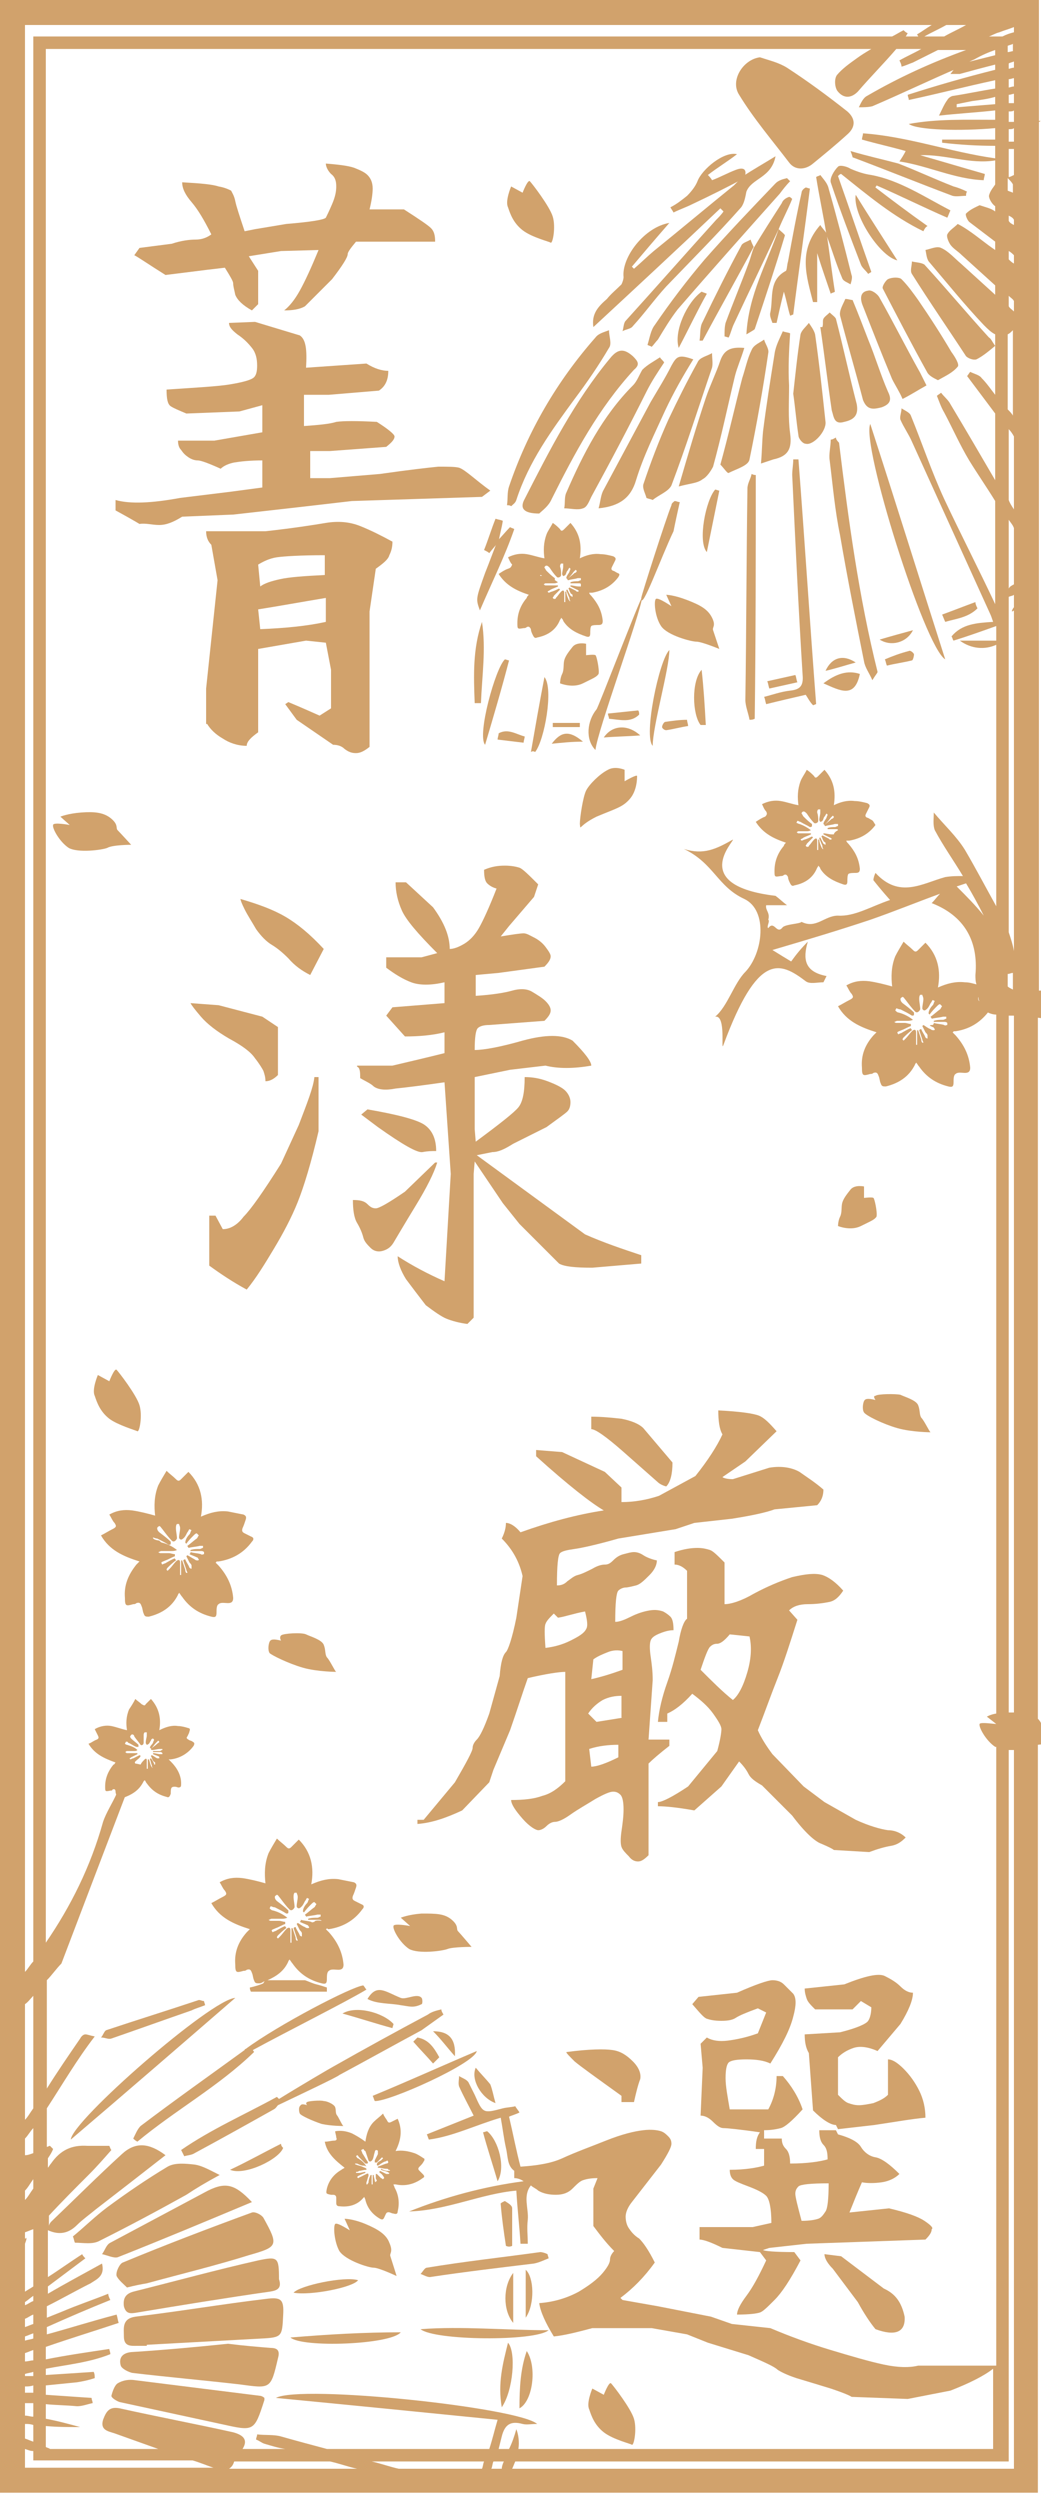 <?xml version="1.0" encoding="utf-8"?>
<!-- Generator: Adobe Illustrator 22.0.1, SVG Export Plug-In . SVG Version: 6.00 Build 0)  -->
<svg version="1.1" id="圖層_1" xmlns="http://www.w3.org/2000/svg" xmlns:xlink="http://www.w3.org/1999/xlink" x="0px" y="0px"
	 viewBox="0 0 100 240" style="enable-background:new 0 0 100 240;" xml:space="preserve">
<style type="text/css">
	.st0{fill:#D1A26C;}
</style>
<g>
	<path class="st0" d="M19.3,97.6c0.6,0.7,1.5,1.4,2.7,2.1c1.3,0.7,2.1,1.3,2.5,1.9c0.4,0.5,0.7,1,0.8,1.2c0.1,0.3,0.2,0.6,0.2,1
		c0.4,0,0.8-0.2,1.2-0.6v-4.6l-1.5-1l-4.2-1.1l-2.7-0.2C18.4,96.5,18.7,96.9,19.3,97.6z"/>
	<path class="st0" d="M21.4,118l-0.7-1.3h-0.6v4.8c1.1,0.8,2.3,1.6,3.6,2.3c0.9-1.1,1.7-2.4,2.6-3.9c0.9-1.5,1.7-3,2.3-4.5
		c0.6-1.5,1.3-3.8,2-6.8v-5.2h-0.4c-0.1,1-0.7,2.5-1.5,4.6l-1.7,3.7c-1.7,2.7-2.9,4.4-3.6,5.1C22.8,117.6,22.1,118,21.4,118z"/>
	<path class="st0" d="M29.8,93.6l1.3-2.5c-1.3-1.4-2.5-2.4-3.7-3.1c-1.2-0.7-2.6-1.2-4.3-1.7c0,0.1,0.1,0.4,0.4,1
		c0.3,0.6,0.7,1.2,1.1,1.9c0.5,0.7,1,1.2,1.5,1.5c0.5,0.3,1,0.7,1.6,1.3C28.3,92.7,29,93.2,29.8,93.6z"/>
	<path class="st0" d="M42.9,126.6c0.5,0.2,1.2,0.4,2,0.5l0.6-0.6v-13.8l0.1-1.2l2.7,4l1.6,2l3.8,3.8c0.5,0.3,1.6,0.4,3.2,0.4
		l4.7-0.4v-0.8c-1.8-0.6-3.6-1.2-5.4-2l-10.4-7.6l1.5-0.3c0.6,0,1.2-0.3,2-0.8l3.2-1.6c1.1-0.8,1.8-1.3,2-1.5
		c0.2-0.2,0.3-0.5,0.3-0.9c0-0.4-0.2-0.8-0.5-1.1c-0.3-0.3-0.9-0.6-1.7-0.9c-0.8-0.3-1.5-0.4-2.2-0.4c0,1.5-0.2,2.4-0.6,2.9
		c-0.4,0.5-1.8,1.6-4.1,3.3l-0.1-1.2v-5l3.4-0.7l3.4-0.4c1.2,0.3,2.7,0.3,4.4,0c0-0.4-0.6-1.2-1.8-2.4c-1-0.6-2.6-0.6-4.8,0
		c-2.1,0.6-3.7,0.9-4.6,0.9c0-1.2,0.1-1.9,0.3-2.1c0.2-0.2,0.6-0.3,1.1-0.3l5.3-0.4c0.4-0.4,0.6-0.7,0.6-1c0-0.3-0.2-0.6-0.5-0.9
		c-0.3-0.3-0.8-0.6-1.3-0.9c-0.5-0.3-1.2-0.3-1.9-0.1c-0.7,0.2-1.9,0.4-3.5,0.5v-2l2.2-0.2l4.4-0.6c0.4-0.4,0.6-0.7,0.6-1
		c0-0.2-0.2-0.5-0.5-0.9c-0.3-0.4-0.7-0.7-1.1-0.9c-0.4-0.2-0.7-0.4-1-0.4c-0.3,0-1,0.1-2.2,0.3l0.8-1l2.4-2.8l0.4-1.2
		c-0.9-0.9-1.5-1.5-1.8-1.6c-0.3-0.1-0.8-0.2-1.4-0.2c-0.7,0-1.3,0.1-2,0.4c0,0.7,0.1,1.1,0.3,1.3c0.2,0.2,0.5,0.4,0.9,0.5
		c-0.7,1.8-1.3,3.1-1.7,3.8c-0.4,0.7-0.9,1.2-1.4,1.5c-0.5,0.3-1,0.5-1.4,0.5c0-1.2-0.5-2.5-1.6-4l-2.6-2.4h-1
		c0,0.9,0.2,1.8,0.6,2.7c0.4,0.9,1.5,2.2,3.4,4.1l-1.5,0.4h-3.4v1c0.8,0.6,1.6,1.1,2.4,1.4c0.8,0.3,1.9,0.3,3.2,0v2l-5,0.4l-0.6,0.8
		l1.8,2c1.3,0,2.6-0.1,3.8-0.4v2c-1.6,0.4-3.3,0.8-5,1.2h-3.4v0.1c0.3,0.1,0.3,0.6,0.3,1.1c0.5,0.3,1,0.5,1.3,0.8
		c0.4,0.3,1.1,0.4,2.1,0.2c1-0.1,2.6-0.3,4.7-0.6l0.6,8.8l-0.6,10.3c-1.6-0.7-3.1-1.5-4.5-2.4c0,0.6,0.3,1.4,0.8,2.2
		c0.6,0.8,1.2,1.6,1.9,2.5C41.7,125.9,42.4,126.4,42.9,126.6z"/>
	<path class="st0" d="M36.7,120.1c0.4-0.1,0.8-0.3,1.1-0.8c0.3-0.5,1-1.7,2.1-3.5c1.1-1.8,1.8-3.2,2.1-4.2h-0.2l-2.9,2.8
		c-1.6,1.1-2.5,1.6-2.8,1.6c-0.3,0-0.5-0.1-0.8-0.4c-0.3-0.3-0.7-0.4-1.4-0.4c0,0.9,0.1,1.7,0.4,2.2c0.3,0.5,0.5,1,0.6,1.4
		c0.1,0.4,0.4,0.7,0.7,1C35.9,120.1,36.3,120.2,36.7,120.1z"/>
	<path class="st0" d="M40.6,110.6c0.5-0.1,0.9-0.1,1.3-0.1c0-1.2-0.4-2-1.1-2.5c-0.7-0.5-2.6-1-5.5-1.5l-0.6,0.5l1.6,1.2
		C38.7,109.9,40.1,110.7,40.6,110.6z"/>
	<path class="st0" d="M15.3,50.4c0.7,0,1.4-0.3,2.2-0.8l4.9-0.2l6.2-0.7l5.2-0.6l12.5-0.4l0.8-0.6c-0.7-0.5-1.3-1-1.8-1.4
		c-0.5-0.4-0.9-0.7-1.2-0.8c-0.4-0.1-1-0.1-2-0.1c-1,0.1-2.8,0.3-5.6,0.7l-4.8,0.4h-1.9v-2.6h1.9l5.4-0.4c0.5-0.4,0.8-0.7,0.8-1
		c0-0.2-0.6-0.7-1.7-1.4c-1.9-0.1-3.2-0.1-3.9,0c-0.6,0.2-1.7,0.3-3.1,0.4v-3h2.4l4.8-0.4c0.6-0.4,0.9-1,0.9-1.9
		c-0.6,0-1.3-0.2-2.1-0.7l-5.8,0.4c0.1-1.7,0-2.7-0.6-3.1l-4.3-1.3L22,31c0,0.4,0.3,0.7,0.8,1.1c0.6,0.4,1,0.8,1.4,1.3
		c0.4,0.5,0.5,1.1,0.5,1.7c0,0.6-0.1,1-0.4,1.2c-0.3,0.2-1,0.4-2.2,0.6c-1.2,0.2-3.2,0.3-6.1,0.5c0,0.9,0.1,1.4,0.4,1.6
		c0.3,0.2,0.8,0.4,1.5,0.7l5.1-0.2l2.2-0.6v2.6l-4.6,0.8h-3.5c0,0.4,0.1,0.7,0.3,0.9c0.2,0.3,0.4,0.5,0.7,0.7
		c0.3,0.2,0.6,0.3,0.9,0.3s1.1,0.3,2.2,0.8c0.3-0.3,0.8-0.5,1.3-0.6c0.6-0.1,1.5-0.2,2.7-0.2v2.6l-3,0.4l-4.9,0.6
		c-2.7,0.5-4.8,0.6-6.2,0.2v1c1.1,0.6,1.8,1,2.3,1.3C14,50.2,14.6,50.4,15.3,50.4z"/>
	<path class="st0" d="M19.9,69.5c0.3,0.5,0.8,1,1.5,1.4c0.6,0.4,1.4,0.7,2.3,0.7c0-0.4,0.4-0.8,1.1-1.3v-8l4.6-0.8l1.9,0.2l0.5,2.6
		V68l-1.1,0.7c-0.9-0.4-1.8-0.8-3-1.3l-0.3,0.2l1.1,1.5l3.5,2.4c0.4,0,0.8,0.1,1.1,0.4c0.4,0.3,0.7,0.4,1.1,0.4
		c0.4,0,0.8-0.2,1.3-0.6v-13l0.6-4.1c0.7-0.5,1.2-0.9,1.3-1.3c0.2-0.4,0.3-0.8,0.3-1.3c-1.1-0.6-2.1-1.1-3.1-1.5
		c-1-0.4-2.1-0.5-3.3-0.3c-1.2,0.2-3.1,0.5-5.8,0.8h-5.7c0,0.6,0.2,1,0.5,1.3l0.6,3.4l-1.1,10.4V69.5z M26.6,53.5
		c0.7-0.1,2.3-0.2,4.6-0.2v1.9c-2,0.1-3.4,0.2-4.3,0.4C26,55.8,25.4,56,25,56.3l-0.2-2.1C25.3,53.9,25.9,53.6,26.6,53.5z M31.3,57.4
		v2.3c-1.8,0.4-3.9,0.6-6.3,0.7l-0.2-1.9C26.7,58.2,28.9,57.8,31.3,57.4z"/>
	<path class="st0" d="M15.9,26.4l4-0.5l1.7-0.2c0.5,0.8,0.8,1.3,0.8,1.5c0,0.3,0.1,0.6,0.2,1.1c0.2,0.5,0.7,1,1.6,1.5l0.6-0.6
		L24.8,26l-0.9-1.4l3.1-0.5l3.6-0.1c-0.7,1.7-1.3,3-1.8,3.9c-0.5,0.9-1,1.5-1.5,1.9c0.8,0,1.5-0.1,2-0.4l2.6-2.6
		c1-1.3,1.5-2.1,1.5-2.4c0-0.2,0.3-0.6,0.8-1.2h7.6c0-0.6-0.1-1-0.4-1.3c-0.3-0.3-1.2-0.9-2.6-1.8h-3.3c0.2-0.8,0.3-1.5,0.3-2
		c0-0.6-0.2-1-0.5-1.3c-0.3-0.3-0.8-0.5-1.3-0.7c-0.6-0.2-1.5-0.3-2.7-0.4c0,0.3,0.2,0.7,0.5,1c0.4,0.3,0.5,0.7,0.5,1.2
		c0,0.5-0.1,1-0.4,1.7c-0.3,0.7-0.5,1.1-0.6,1.3c-0.2,0.2-1.4,0.4-3.8,0.6L24.5,22l-1,0.2c-0.5-1.5-0.8-2.4-0.9-2.9
		c-0.1-0.5-0.3-0.8-0.4-1C22,18.2,21.6,18,21,17.9c-0.6-0.2-1.7-0.3-3.5-0.4c0,0.6,0.3,1.2,0.9,1.9c0.6,0.7,1.2,1.7,1.9,3.1
		c-0.4,0.3-0.9,0.5-1.5,0.5c-0.6,0-1.4,0.1-2.3,0.4l-3.1,0.4l-0.5,0.7C13.3,24.7,14.3,25.4,15.9,26.4z"/>
	<path class="st0" d="M63.2,142.3c0.1,0.1,0.4,0.3,0.8,0.4c0.4-0.4,0.6-1.2,0.6-2.3l-2.8-3.3c-0.4-0.4-1.1-0.7-2.1-0.9
		c-0.9-0.1-1.9-0.2-2.9-0.2v1.2c0.4,0,1.4,0.7,3,2.1L63.2,142.3z"/>
	<path class="st0" d="M71,169.1c0.4,0.4,0.7,0.8,0.9,1.2c0.2,0.4,0.6,0.7,1.3,1.1l2.9,2.9c1.2,1.6,2.2,2.5,2.8,2.7
		c0.7,0.3,1.1,0.5,1.2,0.6l3.4,0.2c0.8-0.3,1.5-0.5,2.1-0.6c0.6-0.1,1-0.4,1.4-0.8c-0.4-0.4-1-0.7-1.7-0.7c-0.7-0.1-1.8-0.4-3.1-1
		l-3-1.7l-2-1.5l-3-3.1c-0.6-0.8-1.1-1.6-1.4-2.3c0.7-1.8,1.3-3.5,1.9-5c0.6-1.5,1.2-3.4,1.9-5.6l-0.8-0.9c0.4-0.4,1-0.6,1.8-0.6
		c0.8,0,1.5-0.1,2-0.2c0.6-0.1,1-0.5,1.4-1.1c-0.7-0.8-1.4-1.3-2-1.5c-0.7-0.2-1.6-0.1-2.9,0.2c-1.2,0.4-2.4,0.9-3.7,1.6
		c-1.2,0.7-2.2,1-2.8,1v-4c-0.7-0.7-1.1-1.1-1.4-1.2c-0.3-0.1-0.7-0.2-1.2-0.2c-0.6,0-1.3,0.1-2.2,0.4v1.2c0.4,0,0.8,0.2,1.2,0.6
		v4.6c-0.3,0.2-0.6,1-0.8,2.2c-0.3,1.2-0.6,2.5-1.1,3.9c-0.5,1.4-0.8,2.7-0.9,3.8h0.9v-0.8c0.7-0.3,1.5-0.9,2.4-1.9
		c0.8,0.6,1.5,1.2,2,1.9c0.5,0.7,0.8,1.2,0.8,1.5c0,0.3-0.1,1-0.4,2.1l-2.8,3.4c-1.5,1-2.5,1.5-2.9,1.5v0.4c0.7,0,1.8,0.1,3.5,0.4
		l2.6-2.3L71,169.1z M67.3,160.3c0.4-1.2,0.7-2,0.9-2.2c0.2-0.2,0.4-0.3,0.7-0.3c0.3,0,0.7-0.3,1.2-0.9l1.9,0.2
		c0.2,0.9,0.2,2-0.2,3.4c-0.4,1.4-0.9,2.3-1.4,2.7C69.4,162.4,68.4,161.4,67.3,160.3z"/>
	<path class="st0" d="M64.3,167h-2l0.4-5.7c0-0.9-0.1-1.6-0.2-2.3c-0.1-0.7-0.1-1.2,0-1.5c0.1-0.3,0.4-0.5,0.9-0.7
		c0.5-0.2,0.9-0.3,1.3-0.3c0-0.7-0.1-1.1-0.3-1.3c-0.2-0.2-0.5-0.4-0.7-0.5c-0.3-0.1-0.7-0.2-1.3-0.1c-0.6,0.1-1.2,0.3-1.8,0.6
		c-0.6,0.3-1.1,0.5-1.5,0.5c0-1.8,0.1-2.8,0.3-3c0.2-0.2,0.5-0.3,0.7-0.3s0.6-0.1,1-0.2c0.4-0.1,0.8-0.5,1.3-1
		c0.5-0.5,0.7-1,0.7-1.4c-0.5-0.1-1-0.3-1.3-0.5c-0.3-0.2-0.6-0.3-0.9-0.3s-0.6,0.1-1,0.2c-0.4,0.1-0.7,0.3-1,0.6
		c-0.3,0.3-0.5,0.4-0.8,0.4c-0.3,0-0.7,0.1-1.2,0.4c-0.6,0.3-1,0.5-1.4,0.6c-0.4,0.1-0.7,0.4-1,0.6c-0.3,0.3-0.6,0.4-1,0.4
		c0-1.9,0.1-2.9,0.3-3.1c0.2-0.2,0.7-0.3,1.4-0.4c0.7-0.1,2.1-0.4,4.2-1l5.5-0.9l1.8-0.6l3.6-0.4c1.9-0.3,3.3-0.6,4.1-0.9l4.1-0.4
		c0.4-0.4,0.6-0.9,0.6-1.5c-0.8-0.7-1.6-1.2-2.3-1.7c-0.7-0.4-1.7-0.6-2.9-0.4l-3.5,1.1c-0.5,0-0.9-0.1-1-0.2l2.2-1.5l3-2.9
		c-0.7-0.8-1.2-1.3-1.7-1.5c-0.5-0.2-1.8-0.4-3.9-0.5c0,1,0.1,1.8,0.4,2.3c-0.5,1.1-1.4,2.5-2.6,4l-3.5,1.9
		c-1.2,0.4-2.4,0.6-3.6,0.6v-1.4l-1.6-1.5l-4.1-1.9l-2.5-0.2v0.6c3.1,2.8,5.3,4.5,6.5,5.2c-2.6,0.4-5.2,1.1-8,2.1
		c-0.5-0.6-1-0.9-1.4-0.9c0,0.4-0.1,0.9-0.4,1.5c1.1,1.1,1.7,2.3,2,3.6l-0.6,4c-0.4,2-0.8,3.1-1,3.3c-0.3,0.3-0.5,1-0.6,2.3l-1,3.6
		c-0.5,1.4-0.9,2.2-1.2,2.5c-0.3,0.3-0.4,0.6-0.4,0.8c0,0.3-0.6,1.4-1.7,3.3l-3,3.6h-0.6v0.4c1.4-0.1,2.8-0.6,4.3-1.3l2.6-2.7
		l0.4-1.2l1.6-3.8c0.7-2,1.2-3.6,1.7-5c1.7-0.4,3-0.6,3.6-0.6V171c-0.7,0.7-1.4,1.2-2.2,1.4c-0.8,0.3-1.8,0.4-3,0.4
		c0,0.4,0.4,1,1.1,1.8c0.7,0.8,1.3,1.1,1.5,1.1s0.5-0.1,0.8-0.4c0.3-0.3,0.6-0.4,0.8-0.4c0.3,0,0.8-0.2,1.5-0.7
		c0.7-0.5,1.6-1,2.4-1.5c0.9-0.5,1.4-0.7,1.7-0.7c0.3,0,0.5,0.1,0.7,0.3c0.2,0.2,0.3,0.7,0.3,1.4c0,0.7-0.1,1.4-0.2,2.1
		c-0.1,0.7-0.1,1.2,0,1.5c0.1,0.3,0.4,0.6,0.7,0.9c0.3,0.4,0.6,0.5,0.9,0.5c0.3,0,0.6-0.2,1-0.6v-8.8c0.4-0.4,1.1-1,2-1.7V167z
		 M56.3,156.4c-0.2,0.4-0.7,0.7-1.5,1.1c-0.8,0.4-1.6,0.6-2.4,0.7c-0.1-1.3-0.1-2.1,0-2.3c0.1-0.3,0.4-0.6,0.8-1l0.4,0.4
		c0.7-0.1,1.5-0.4,2.6-0.6C56.4,155.5,56.5,156.1,56.3,156.4z M59.4,168.7c-1.2,0.6-2.1,0.9-2.6,0.9l-0.2-1.7
		c0.9-0.3,1.9-0.4,2.8-0.4V168.7z M59.8,164.9l-2.5,0.4l-0.8-0.8c0.4-0.6,0.9-1,1.4-1.3c0.6-0.3,1.2-0.4,1.8-0.4V164.9z M59.8,160.3
		c-1.1,0.4-2.1,0.7-3,0.9l0.2-1.9c0.4-0.3,0.9-0.5,1.4-0.7c0.5-0.2,1-0.2,1.4-0.1V160.3z"/>
	<path class="st0" d="M84.9,219.7l-4.1-3.1l-1.6-0.2c0,0.4,0.3,0.9,0.8,1.4l2.4,3.2c0.6,1.1,1.2,2,1.7,2.6c1.9,0.7,2.9,0.3,2.8-1.2
		C86.6,221,86,220.2,84.9,219.7z"/>
	<path class="st0" d="M58.8,196.8c-0.7-0.1-2.2-0.1-4.4,0.2c0,0.1,0.3,0.4,0.8,0.9c0.6,0.5,2,1.5,4.5,3.3v0.6h1.2
		c0.2-0.9,0.4-1.7,0.6-2.2c0.1-0.5-0.1-1.1-0.7-1.7C60.2,197.3,59.6,196.9,58.8,196.8z"/>
	<path class="st0" d="M88.8,213.2c-0.6-0.4-1.7-0.8-3.4-1.2l-3.8,0.4c0.4-1,0.8-2,1.2-2.9c0.5,0.1,1.2,0.1,1.9,0
		c0.7-0.1,1.3-0.4,1.7-0.8c-0.9-0.9-1.7-1.5-2.3-1.6c-0.6-0.1-1.1-0.5-1.4-1c-0.3-0.5-1.1-0.9-2.2-1.2l-0.2-0.4h-1.6
		c0,0.6,0.1,1.1,0.4,1.4c0.3,0.3,0.4,0.7,0.4,1.4c-0.7,0.2-1.9,0.4-3.6,0.4c0-0.6-0.1-1.1-0.4-1.4c-0.3-0.3-0.4-0.6-0.4-1h-1.7v-0.8
		c0.7,0,1.2-0.1,1.6-0.2c0.4-0.1,1.1-0.7,2.1-1.8c-0.4-1.2-1.1-2.3-1.9-3.2h-0.6c0,1.2-0.3,2.3-0.8,3.2h-3.7c-0.2-1.2-0.4-2.2-0.4-3
		c0-0.8,0.1-1.3,0.3-1.5c0.2-0.2,0.8-0.3,1.7-0.3c0.9,0,1.7,0.1,2.3,0.4c1.2-1.9,1.9-3.3,2.2-4.5c0.3-1.1,0.3-1.8,0-2.2
		c-0.3-0.3-0.6-0.6-0.9-0.9c-0.3-0.3-0.7-0.4-1.1-0.4c-0.4,0-1.6,0.4-3.4,1.2l-3.7,0.4l-0.6,0.7c0.7,0.8,1.1,1.3,1.4,1.4
		c0.3,0.1,0.7,0.2,1.4,0.2c0.7,0,1.1-0.1,1.4-0.3c0.3-0.2,1-0.5,2.1-0.9l0.8,0.4l-0.8,2c-1.1,0.4-2.1,0.6-2.9,0.7
		c-0.8,0.1-1.5,0-2-0.3l-0.6,0.6l0.2,2.3l-0.2,4.6c0.4,0,0.8,0.2,1.2,0.6c0.4,0.4,0.7,0.6,1,0.6c0.3,0,1.4,0.1,3.5,0.4
		c-0.3,0.4-0.4,0.9-0.4,1.6h0.8v1.6c-0.7,0.2-1.8,0.4-3.3,0.4c0,0.4,0.1,0.7,0.3,0.9c0.2,0.2,0.7,0.4,1.5,0.7
		c0.8,0.3,1.4,0.6,1.7,0.9c0.3,0.3,0.5,1.2,0.5,2.6l-1.8,0.4h-5.1v1.2c0.4,0,1.2,0.3,2.2,0.8l3.6,0.4l0.6,0.8
		c-0.7,1.5-1.3,2.6-1.9,3.4c-0.6,0.8-0.9,1.4-0.9,1.8c1.2,0,1.9-0.1,2.2-0.2c0.3-0.1,0.7-0.5,1.4-1.2c0.7-0.7,1.5-1.9,2.5-3.8
		l-0.6-0.8c-1.9,0-2.9-0.1-3-0.2l0.6-0.2l3.6-0.4l11.4-0.4c0.4-0.4,0.6-0.7,0.6-1C89.7,213.9,89.4,213.6,88.8,213.2z M79.3,212.3
		c-0.2,0.3-0.4,0.6-0.7,0.7c-0.3,0.1-0.8,0.2-1.6,0.2c-0.4-1.5-0.6-2.3-0.6-2.6c0-0.3,0.1-0.5,0.3-0.7c0.2-0.2,1.2-0.3,2.9-0.3
		C79.6,211.1,79.5,212,79.3,212.3z"/>
	<path class="st0" d="M88.9,203.3c0-0.9-0.2-1.8-0.6-2.6c-0.4-0.8-0.9-1.5-1.5-2.1c-0.6-0.6-1.1-0.9-1.5-0.9v3.4
		c-0.4,0.4-0.9,0.6-1.4,0.8c-0.5,0.1-1,0.2-1.4,0.2c-0.4,0-0.7-0.1-1-0.2c-0.3-0.1-0.6-0.4-1-0.8v-3.6c0.4-0.4,0.9-0.7,1.5-0.9
		c0.6-0.2,1.4-0.1,2.3,0.3l2.2-2.6c0.8-1.3,1.2-2.3,1.2-3c-0.4,0-0.8-0.2-1.2-0.6c-0.4-0.4-0.9-0.7-1.5-1c-0.6-0.3-1.9,0-3.9,0.8
		l-3.8,0.4c0,0.4,0.1,0.7,0.2,1c0.1,0.3,0.4,0.6,0.8,1h3.6l0.8-0.8l1,0.6c0,0.5-0.1,1-0.3,1.3c-0.2,0.3-1.1,0.7-2.7,1.1l-3.4,0.2
		c0,0.7,0.1,1.3,0.4,1.8l0.4,5.5c0.9,0.9,1.7,1.4,2.2,1.4l0.2,0.4l3.5-0.4C86,203.7,87.7,203.4,88.9,203.3z"/>
	<path class="st0" d="M75.8,15.6c0.6,0.8,1.6,0.7,2.3,0.1c1.1-0.9,2.2-1.8,3.3-2.8c0.8-0.7,0.8-1.5,0-2.2c-1.9-1.5-3.8-2.9-5.8-4.2
		c-0.8-0.5-1.7-0.7-2.6-1c-1.6,0.2-2.9,2.2-2,3.6C72.4,11.4,74.2,13.5,75.8,15.6z"/>
	<path class="st0" d="M69.2,20c0.1,0.1,0.2,0.2,0.3,0.3c-0.2,0.3-0.5,0.6-0.7,0.8c-2.9,3.2-5.8,6.5-8.7,9.7c-0.2,0.2-0.2,0.7-0.3,1
		c0.3-0.2,0.8-0.2,1-0.5c1.1-1.2,2.1-2.6,3.2-3.8c2.4-2.5,4.9-5,7.2-7.6c0.3-0.4,0.4-1,0.5-1.5c0.5-1.3,2.4-1.3,2.8-3.4
		c-1.3,0.8-2.2,1.3-3.1,1.9l0,0l0,0l0,0c0,0,0,0,0,0c0,0,0,0,0,0c-0.3,0.3-0.6,0.6-0.9,0.9c-2.6,2.1-5.1,4.2-7.7,6.3
		c-0.6,0.5-1.2,1.1-1.9,1.7c-0.1-0.1-0.1-0.1-0.2-0.2c1.1-1.3,2.2-2.6,3.6-4.2c-2.4,0.4-4.6,3.3-4.4,5.2c0,0.2-0.1,0.5-0.2,0.7
		c-0.5,0.5-1,0.9-1.4,1.4c-0.8,0.7-1.5,1.4-1.3,2.7C61.1,27.6,65.2,23.8,69.2,20z"/>
	<path class="st0" d="M60.8,34.2c-0.8-0.7-1.4-0.8-2.2,0.2c-3.4,4.1-5.8,8.8-8.2,13.5c-0.5,0.9-0.1,1.4,1.4,1.4
		c0.3-0.3,0.9-0.7,1.2-1.4c2.2-4.4,4.5-8.7,7.9-12.4C61.5,35,61.3,34.7,60.8,34.2z"/>
	<path class="st0" d="M60.8,37c-2.9,2.9-4.8,6.6-6.4,10.3c-0.2,0.4-0.1,1-0.2,1.5c0.6,0,1.3,0.2,1.8,0c0.4-0.1,0.6-0.7,0.8-1.1
		c1.8-3.3,3.6-6.7,5.3-10.1c0.5-1,1.1-1.9,1.7-2.8c-0.1-0.2-0.3-0.3-0.4-0.5c-0.6,0.4-1.2,0.7-1.7,1.2C61.4,36,61.2,36.6,60.8,37z"
		/>
	<path class="st0" d="M49.6,48c1.2-3.7,3.4-6.7,5.6-9.7c1.2-1.6,2.3-3.2,3.3-4.9c0.3-0.4,0-1.1,0-1.7c-0.5,0.2-1,0.3-1.3,0.7
		c-3.7,4.2-6.5,9-8.3,14.3c-0.2,0.6-0.1,1.2-0.2,1.8c0.1,0,0.3,0,0.4,0.1C49.3,48.4,49.5,48.3,49.6,48z"/>
	<path class="st0" d="M61.8,46.5c-0.1,0.4,0.2,0.9,0.3,1.3c0.2,0.1,0.4,0.1,0.6,0.2c0.6-0.5,1.5-0.8,1.8-1.4
		c1.4-3.7,2.6-7.5,3.9-11.3c0.1-0.4,0-0.9,0-1.4c-0.5,0.3-1.2,0.4-1.4,0.9c-1,1.8-1.9,3.6-2.8,5.5C63.3,42.3,62.5,44.4,61.8,46.5z"
		/>
	<path class="st0" d="M88.2,28.8c-0.5-0.7-1-1.4-1.6-2c-0.2-0.2-0.9-0.2-1.3,0c-0.2,0.1-0.6,0.7-0.5,0.9c1.4,2.7,2.8,5.4,4.3,8.1
		c0.2,0.3,0.6,0.5,1,0.7c0.7-0.4,1.4-0.7,1.9-1.3c0.2-0.2-0.3-1-0.6-1.4C90.4,32.1,89.3,30.4,88.2,28.8z"/>
	<path class="st0" d="M64.5,35.1c-0.6,1.2-1.3,2.3-2,3.5c-1.5,2.8-3,5.6-4.5,8.4c-0.3,0.5-0.3,1.1-0.5,1.8c2-0.2,3.1-1,3.6-2.7
		c0.7-2.3,1.8-4.5,2.8-6.7c0.8-1.7,1.7-3.3,2.7-4.9C65.2,34,65,34.2,64.5,35.1z"/>
	<path class="st0" d="M71.5,33.4c-1.2-0.1-1.9,0.1-2.3,1.2c-0.4,1.2-1,2.4-1.4,3.6c-0.9,2.7-1.7,5.4-2.6,8.5
		c1.1-0.3,1.8-0.3,2.3-0.7c0.4-0.2,0.8-0.8,1-1.2c0.8-2.9,1.4-5.8,2.1-8.7C70.8,35.3,71.2,34.4,71.5,33.4z"/>
	<path class="st0" d="M72,44.1c0.7-3.4,1.3-6.8,1.8-10.2c0.1-0.4-0.3-0.9-0.4-1.3c-0.4,0.3-1,0.5-1.2,1c-0.4,0.8-0.6,1.8-0.9,2.7
		c-0.7,2.7-1.3,5.4-2.1,8.3c0.3,0.3,0.7,0.9,0.8,0.8C70.8,45,71.9,44.7,72,44.1z"/>
	<path class="st0" d="M80.5,16c-0.4,0.4-0.8,1.1-0.7,1.5c0.9,2.7,1.9,5.3,2.9,7.9c0.1,0.3,0.5,0.6,0.7,0.9c0.1-0.1,0.2-0.1,0.3-0.2
		c-1.1-3.1-2.1-6.1-3.2-9.2c0.1-0.1,0.2-0.2,0.3-0.2c2.5,2,5,4.1,7.9,5.5c0.1-0.2,0.2-0.4,0.4-0.5c-1.7-1.2-3.3-2.4-5-3.7
		c0-0.1,0.1-0.1,0.1-0.2c2.3,1,4.5,2.1,6.8,3.1c0.1-0.2,0.2-0.5,0.3-0.7c-2.5-1.3-4.9-2.9-7.6-3.4c-0.7-0.1-1.3-0.3-2-0.6
		C81.4,16,80.7,15.8,80.5,16z"/>
	<path class="st0" d="M77.4,66.7c0.2,0.3,0.4,0.7,0.7,1c0.1,0,0.2-0.1,0.3-0.1c-0.6-7.8-1.1-15.7-1.7-23.5c-0.2,0-0.3,0-0.5,0
		c0,0.5-0.1,1-0.1,1.5c0.3,6.4,0.6,12.8,1,19.2c0.1,1.1-0.3,1.4-1.2,1.5c-0.9,0.1-1.7,0.4-2.5,0.6c0.1,0.2,0.1,0.4,0.2,0.7
		C74.8,67.3,76.1,67,77.4,66.7z"/>
	<path class="st0" d="M80.3,42c-0.2,0.1-0.3,0.2-0.5,0.2c0,0.7-0.2,1.4-0.1,2c0.3,2.4,0.5,4.8,1,7.2c0.7,4.1,1.5,8.1,2.3,12.1
		c0.1,0.6,0.5,1.1,0.8,1.8c0.3-0.5,0.5-0.7,0.5-0.8c-1.8-7.2-2.8-14.6-3.7-22C80.5,42.4,80.3,42.2,80.3,42z"/>
	<path class="st0" d="M79.3,40.5c-0.3-2.8-0.6-5.6-1-8.4c-0.1-0.4-0.4-0.8-0.6-1.1c-0.3,0.4-0.7,0.7-0.8,1.1
		c-0.3,1.9-0.5,3.9-0.7,5.7c0.2,1.4,0.3,2.7,0.5,4c0,0.3,0.4,0.8,0.7,0.8C78.1,42.8,79.4,41.4,79.3,40.5z"/>
	<path class="st0" d="M87.6,25.1c0,0.4-0.2,0.9,0,1.2c1.7,2.7,3.5,5.3,5.2,7.9c0.2,0.2,0.7,0.4,1,0.3c0.6-0.3,1.2-0.8,1.8-1.3
		c-0.3-0.4-0.4-0.7-0.6-0.8c-2.1-2.3-4.1-4.7-6.2-7C88.5,25.2,88,25.2,87.6,25.1z"/>
	<path class="st0" d="M90.8,63.3c-2.4-7.5-4.7-14.9-7.2-22.6C82.7,42.6,88.8,62.1,90.8,63.3z"/>
	<path class="st0" d="M84.5,28.6c-0.2-0.4-0.8-0.8-1.1-0.7c-0.8,0.1-0.8,0.8-0.5,1.5c0.9,2.3,1.8,4.6,2.8,7c0.3,0.6,0.7,1.2,1,1.9
		c0.8-0.4,1.4-0.8,2.3-1.3c-0.2-0.4-0.4-0.8-0.6-1.2C87,33.3,85.8,30.9,84.5,28.6z"/>
	<path class="st0" d="M75.9,32c-0.2-0.1-0.5-0.1-0.7-0.2c-0.3,0.7-0.7,1.4-0.8,2.2c-0.4,2.5-0.8,5-1.1,7.4c-0.1,1-0.1,2-0.2,3.1
		c0.6-0.2,0.9-0.3,1.2-0.4c1.4-0.3,1.8-1,1.6-2.5c-0.2-1.5-0.1-3-0.1-4.6C75.7,35.3,75.8,33.6,75.9,32z"/>
	<path class="st0" d="M72.6,45.6c-0.1,0-0.2,0-0.4-0.1c-0.1,0.5-0.4,0.9-0.4,1.4c-0.1,6.8-0.1,13.5-0.2,20.3c0,0.6,0.3,1.3,0.4,1.9
		c0.2,0,0.3,0,0.5-0.1C72.6,61.3,72.6,53.5,72.6,45.6z"/>
	<path class="st0" d="M84.7,39.1c0.8-0.3,1-0.7,0.6-1.5c-0.7-1.6-1.2-3.3-1.9-5c-0.5-1.3-1-2.6-1.5-3.8c-0.2,0-0.4-0.1-0.7-0.1
		c-0.2,0.5-0.6,1.1-0.5,1.6c0.7,2.7,1.5,5.4,2.2,8.1C83.3,39.4,83.9,39.3,84.7,39.1z"/>
	<path class="st0" d="M74.5,17.6c-2.3,2.4-4.6,4.8-6.8,7.3c-1.7,2-3.3,4.1-4.8,6.3c-0.4,0.5-0.5,1.3-0.7,1.9
		c0.1,0.1,0.3,0.1,0.4,0.2c0.2-0.2,0.4-0.5,0.6-0.7c0.6-1,1.2-2,1.9-2.9c3.2-3.7,6.5-7.4,9.8-11.1c0.3-0.4,0.6-0.8,1-1.2
		c-0.1-0.1-0.2-0.2-0.3-0.3C75.2,17.2,74.8,17.3,74.5,17.6z"/>
	<path class="st0" d="M81.1,40.5c0.9-0.2,1.4-0.6,1.2-1.7c-0.7-2.7-1.3-5.5-2-8.2c-0.1-0.2-0.4-0.4-0.6-0.6
		c-0.2,0.2-0.5,0.4-0.6,0.6c-0.1,0.2,0,0.5-0.1,0.8c-0.1,0-0.1,0-0.2,0c0.4,2.7,0.7,5.3,1.1,8C80.1,40,80.1,40.8,81.1,40.5z"/>
	<path class="st0" d="M86.3,15.7L86.3,15.7L86.3,15.7c-1.5-0.4-2.9-0.7-4.6-1.2c0.2,0.5,0.2,0.6,0.2,0.6c3.2,1.2,6.4,2.5,9.6,3.7
		c0.4,0.1,0.8,0,1.3,0c0-0.1,0-0.3,0.1-0.4c-0.4-0.2-0.9-0.4-1.3-0.5C89.8,17.2,88.1,16.4,86.3,15.7C86.3,15.7,86.3,15.7,86.3,15.7
		C86.3,15.7,86.3,15.7,86.3,15.7L86.3,15.7z"/>
	<path class="st0" d="M77,18.5c-0.5,2.2-0.9,4.4-1.3,6.6c-0.1,0.3-0.1,0.8-0.2,0.9c-1.7,0.9-1.2,2.6-1.5,4c-0.1,0.3,0.1,0.7,0.2,1
		c0.1,0,0.3,0,0.4,0c0.2-0.9,0.4-1.8,0.7-3c0.3,1,0.4,1.7,0.6,2.3c0.1,0,0.2-0.1,0.3-0.1c0.5-4,1.1-8.1,1.6-12.1
		c-0.1,0-0.3-0.1-0.4-0.1C77.2,18.1,77,18.3,77,18.5z"/>
	<path class="st0" d="M64.7,51c0.2-1,0.4-1.9,0.6-2.8c-0.2,0-0.3-0.1-0.5-0.1c-0.1,0.1-0.3,0.2-0.3,0.4c-0.5,1.2-2.9,8.7-2.9,8.9
		C61.6,58.8,63.5,53.5,64.7,51z"/>
	<path class="st0" d="M75.1,19.5c-0.9,1.4-1.8,2.8-2.7,4.3l0,0c-0.2,0.5-0.3,1-0.5,1.5c-0.7,1.9-1.5,3.8-2.2,5.7
		c-0.1,0.4-0.1,0.8-0.1,1.3c0.1,0,0.3,0.1,0.4,0.1c0.2-0.4,0.3-0.9,0.5-1.3c1.4-3,2.9-6.1,4.3-9.1c0,0,0,0,0,0c0,0,0,0,0,0
		c0,0,0,0,0,0l0,0l0,0l0,0c0.4-1,0.9-1.9,1.3-2.9c-0.1-0.1-0.2-0.2-0.3-0.2C75.5,19,75.2,19.2,75.1,19.5z"/>
	<path class="st0" d="M70.7,16.3c-0.8,0.3-1.5,0.7-2.3,1c-0.1-0.2-0.3-0.4-0.4-0.5c0.9-0.7,1.9-1.3,2.8-2c-1.3-0.3-3.4,1.5-3.8,2.6
		c-0.2,0.5-0.6,1-1,1.4c-0.5,0.4-1,0.8-1.6,1.1c0.1,0.2,0.2,0.3,0.3,0.5c0.6-0.3,1.2-0.5,1.8-0.8c1.7-0.8,3.3-1.6,5-2.5
		C71.8,16.3,71.5,16,70.7,16.3z"/>
	<path class="st0" d="M80.9,26.7c0.1,0.3,0.5,0.4,0.8,0.6c0.1-0.3,0.2-0.7,0.1-0.9c-0.7-2.8-1.4-5.5-2.2-8.3
		c-0.1-0.5-0.5-0.9-0.8-1.3c-0.1,0.1-0.3,0.1-0.4,0.2c0.3,1.9,0.7,3.7,1,5.6l0,0c0,0,0,0,0,0c0,0,0,0,0,0c0,0,0,0,0,0c0,0,0,0,0,0
		C79.9,23.9,80.3,25.3,80.9,26.7z"/>
	<path class="st0" d="M78.1,29c0.1,0,0.3,0,0.4,0c0-1.4,0-2.9,0-4.7c0.5,1.6,0.9,2.7,1.3,3.9c0.1-0.1,0.3-0.1,0.4-0.2
		c-0.3-1.9-0.5-3.7-0.8-5.6c-0.2-0.3-0.5-0.6-0.6-0.8C76.6,24.1,77.5,26.6,78.1,29z"/>
	<path class="st0" d="M72.1,23c-0.3,0.2-0.8,0.3-0.9,0.6c-1.3,2.4-2.5,4.8-3.7,7.3c-0.3,0.5-0.2,1.2-0.3,1.8c0.1,0,0.2,0,0.3,0
		c1.6-3,3.3-6,4.9-9c0,0,0,0,0,0C72.3,23.5,72.2,23.3,72.1,23z"/>
	<path class="st0" d="M72.5,31.6c1-3,2-6,2.9-9c0-0.1-0.4-0.4-0.6-0.6c-1.1,3.2-2.9,6.3-3.1,10.1C72.2,31.8,72.4,31.7,72.5,31.6z"/>
	<path class="st0" d="M46.6,71.5c0.8-2.7,1.6-5.4,2.3-8.1c-0.1,0-0.3-0.1-0.4-0.1C47.6,64.1,45.8,70.6,46.6,71.5z"/>
	<path class="st0" d="M45.6,67.5c0.2,0,0.4,0,0.6,0c0.1-2.6,0.5-5.2,0.1-7.8C45.4,62.3,45.5,64.9,45.6,67.5z"/>
	<path class="st0" d="M46.1,58.6c1.2-2.8,2.4-5.2,3.3-7.8c-0.1-0.1-0.3-0.1-0.4-0.2c-0.4,0.4-0.8,0.9-1.2,1.3
		c-0.4,1-0.8,2.1-1.2,3.1C45.7,57.5,45.7,57.5,46.1,58.6z"/>
	<path class="st0" d="M86.2,25c-1.4-2.2-2.7-4.2-4-6.3C81.9,20.6,84.5,24.6,86.2,25z"/>
	<path class="st0" d="M51.4,72.2c0.9-1.1,1.8-6.1,0.9-7.2c-0.5,2.6-0.9,4.9-1.3,7.2C51.1,72.1,51.3,72.1,51.4,72.2z"/>
	<path class="st0" d="M67.9,53c0.4-2,0.8-3.9,1.2-5.9c-0.1,0-0.3-0.1-0.4-0.1C67.8,48,67,52,67.9,53z"/>
	<path class="st0" d="M67.4,28c-1.4,1-2.7,3.8-2.2,5.4c1-1.9,1.8-3.6,2.7-5.2C67.7,28.1,67.6,28.1,67.4,28z"/>
	<path class="st0" d="M67.3,69.6c0.2,0,0.3,0,0.5,0c-0.1-1.8-0.2-3.5-0.4-5.3C66.4,65.4,66.5,68.6,67.3,69.6z"/>
	<path class="st0" d="M62.7,71.6c0-1.9,1.6-7.4,1.6-9.2C63.3,63.4,61.8,70.7,62.7,71.6z"/>
	<path class="st0" d="M57.3,68.1c-0.9,1.1-1.1,2.9-0.1,3.9c0.2-1.9,4.3-13,4.5-14.7C61.5,57.4,57.4,68.1,57.3,68.1z"/>
	<path class="st0" d="M82.6,64.7c-1.2-0.4-2.3,0-3.5,0.9C80.7,66.3,82.1,67.1,82.6,64.7z"/>
	<path class="st0" d="M93.9,58.4c-0.1-0.2-0.2-0.4-0.2-0.6c-1.1,0.4-2.1,0.8-3.2,1.2c0.1,0.2,0.2,0.5,0.3,0.7
		C91.8,59.4,93,59.3,93.9,58.4z"/>
	<path class="st0" d="M87.7,60.5c-1.1,0.3-2.2,0.6-3.2,0.9C85.6,62.1,87.1,61.7,87.7,60.5z"/>
	<path class="st0" d="M58,70.8c1.2-0.1,2.2-0.1,3.5-0.2C60.3,69.5,58.8,69.6,58,70.8z"/>
	<path class="st0" d="M47.9,52C47.9,52,47.9,52,47.9,52C47.9,52,47.9,52,47.9,52C47.9,52,47.9,52,47.9,52C47.9,52,47.9,52,47.9,52
		C47.9,52,47.9,52,47.9,52z"/>
	<path class="st0" d="M47,53.1c0.3-0.4,0.6-0.7,0.9-1.1c0.1-0.7,0.3-1.3,0.4-2c-0.2-0.1-0.4-0.1-0.7-0.2c-0.4,1-0.7,2-1.1,3
		C46.7,52.9,46.9,53,47,53.1z"/>
	<path class="st0" d="M87.3,62.5c-0.8,0.2-1.6,0.5-2.3,0.8c0.1,0.2,0.1,0.4,0.2,0.6c0.8-0.2,1.6-0.3,2.4-0.5c0.1,0,0.2-0.4,0.2-0.6
		C87.7,62.6,87.4,62.4,87.3,62.5z"/>
	<path class="st0" d="M53.1,69.8c0.9,0,1.7,0,2.6,0c0-0.1,0-0.3,0-0.4c-0.9,0-1.7,0-2.6,0C53.1,69.5,53.1,69.6,53.1,69.8z"/>
	<path class="st0" d="M47.9,70.4c0,0.2-0.1,0.4-0.1,0.6c0.8,0.1,1.7,0.2,2.5,0.3c0-0.2,0.1-0.4,0.1-0.6
		C49.6,70.5,48.8,69.9,47.9,70.4z"/>
	<path class="st0" d="M79.3,64.4c0.9-0.2,1.8-0.5,2.9-0.8C81,62.8,79.9,63.1,79.3,64.4z"/>
	<path class="st0" d="M73.9,66.1c0.9-0.2,1.8-0.4,2.7-0.6c-0.1-0.2-0.1-0.5-0.2-0.7c-0.9,0.2-1.8,0.4-2.7,0.6
		C73.8,65.6,73.8,65.8,73.9,66.1z"/>
	<path class="st0" d="M63.9,69.3c-0.1,0-0.3,0.3-0.3,0.5c0,0.1,0.2,0.3,0.4,0.3c0.7-0.1,1.4-0.3,2.1-0.4c0-0.2-0.1-0.4-0.1-0.6
		C65.3,69.1,64.6,69.2,63.9,69.3z"/>
	<path class="st0" d="M61.4,68.6c0-0.1,0-0.3-0.1-0.4c-1,0.1-1.9,0.2-2.9,0.3c0,0.2,0.1,0.3,0.1,0.5C59.6,69.1,60.6,69.4,61.4,68.6z
		"/>
	<path class="st0" d="M56,71.2c-1.3-1.1-2.1-1-3,0.2C54,71.3,54.9,71.2,56,71.2z"/>
	<path class="st0" d="M12.2,219.6c0.8-0.2,1.3-0.3,1.9-0.4c3.3-0.9,6.6-1.7,9.8-2.7c2.8-0.8,2.9-0.9,1.4-3.6
		c-0.2-0.3-0.8-0.6-1.1-0.5c-4.1,1.5-8.3,3.1-12.4,4.8c-0.3,0.1-0.7,0.9-0.6,1.3C11.4,218.9,11.9,219.3,12.2,219.6z"/>
	<path class="st0" d="M25.5,220.7c-4.2,0.5-8.3,1.2-12.5,1.7c-1.3,0.2-1.1,1.1-1.1,1.9c0,1,0.7,0.9,1.3,0.9c0.3,0,0.6,0,0.9,0
		c0,0,0,0,0-0.1c3.7-0.2,7.3-0.4,11-0.6c2-0.1,2-0.2,2.1-2.2C27.3,220.7,27,220.5,25.5,220.7z"/>
	<path class="st0" d="M26,225.4c-1.2-0.1-2.5-0.2-4.1-0.4c-2.9,0.3-6.1,0.6-9.3,0.8c-0.9,0.1-1.2,0.6-1,1.3c0.1,0.3,0.7,0.6,1.1,0.7
		c3.4,0.4,6.8,0.7,10.3,1.1c3,0.4,3,0.5,3.7-2.5C26.9,225.7,26.7,225.4,26,225.4z"/>
	<path class="st0" d="M24.8,217c-4,0.9-8,2-12,3c-0.7,0.2-1,0.6-0.9,1.4c0.2,0.8,0.7,0.7,1.3,0.6c4.2-0.7,8.5-1.4,12.7-2
		c0.7-0.1,1.2-0.3,0.9-1.2C26.8,216.7,26.7,216.6,24.8,217z"/>
	<path class="st0" d="M25,230c-4-0.5-8-1-12-1.5c-0.6-0.1-1.2,0-1.7,0.3c-0.3,0.2-0.5,0.8-0.6,1.2c0,0.2,0.5,0.5,0.8,0.6
		c3.2,0.7,6.5,1.4,9.7,2.1c3.2,0.7,3.2,0.8,4.2-2.3c0,0,0-0.1,0-0.2C25.3,230.1,25.1,230,25,230z"/>
	<path class="st0" d="M21.1,208.8c-1-0.5-1.7-0.9-2.4-1c-0.9-0.1-1.9-0.2-2.6,0.2c-2,1.2-3.9,2.5-5.8,3.9c-1.2,0.9-2.2,1.9-3.3,2.8
		c0.1,0.2,0.1,0.4,0.2,0.6c0.8,0,1.7,0.2,2.4-0.2c2.8-1.4,5.6-2.9,8.3-4.4C18.8,210.1,19.8,209.5,21.1,208.8z"/>
	<path class="st0" d="M19.6,210.5c-3,1.6-6,3.2-9,4.8c-0.4,0.2-0.5,0.7-0.8,1.1c0.5,0.1,1.1,0.4,1.5,0.3c4.3-1.7,8.6-3.5,12.9-5.3
		C22.5,209.6,21.6,209.4,19.6,210.5z"/>
	<path class="st0" d="M6.8,205.4c5.4-4.6,10.6-9.1,15.8-13.6C20.3,191.9,6.9,203.6,6.8,205.4z"/>
	<path class="st0" d="M24.3,196.8c3.5-1.9,8.9-4.6,10.9-5.8c-0.1-0.1-0.2-0.3-0.3-0.4c-1.1,0.1-8.2,3.8-11.3,6.1c0,0-0.1,0-0.1,0.1
		c-3.3,2.4-6.7,4.8-10,7.3c-0.3,0.3-0.5,0.8-0.7,1.2c0.1,0.1,0.2,0.2,0.4,0.3c3.6-3,7.8-5.3,11.2-8.6
		C24.4,196.9,24.3,196.9,24.3,196.8z"/>
	<path class="st0" d="M51.3,217.3c0.5-0.1,0.9-0.3,1.4-0.5c0-0.1-0.1-0.3-0.1-0.4c-0.2-0.1-0.5-0.2-0.7-0.2
		c-3.6,0.5-7.3,0.9-10.9,1.5c-0.2,0-0.4,0.4-0.6,0.6c0.3,0.1,0.6,0.3,0.9,0.3C44.6,218.1,48,217.7,51.3,217.3z"/>
	<path class="st0" d="M42.6,193.4c-0.1-0.2-0.2-0.3-0.2-0.5c-0.4,0.1-0.9,0.2-1.3,0.5c-3,1.6-6.1,3.3-9.1,5
		c-0.2,0.1-3.1,1.8-5.2,3.1c-0.1-0.1-0.2-0.2-0.2-0.2c-3.1,1.7-6.3,3.1-9.2,5.1c0.1,0.2,0.2,0.4,0.3,0.6c0.3-0.1,0.7-0.1,1-0.3
		c2.6-1.4,5.1-2.8,7.6-4.2c0.2-0.1,0.3-0.3,0.4-0.4c2.3-1.1,5.7-2.7,5.9-2.9c2.6-1.4,5.3-2.9,7.9-4.3
		C41.2,194.4,41.9,193.9,42.6,193.4z"/>
	<path class="st0" d="M40.5,192.4c0.1,0,0.1-0.5,0-0.6c-0.4-0.5-1.5,0.2-2,0c-1.5-0.6-2.3-1.4-3.2,0.1c0.9,0.5,2.2,0.4,3.2,0.6
		C39.3,192.6,39.7,192.8,40.5,192.4z"/>
	<path class="st0" d="M40.4,223.6c1.3,1.1,11,1.2,12.3,0.1C48.4,223.7,44.4,223.3,40.4,223.6z"/>
	<path class="st0" d="M27.9,224.4c1.1,1,9.6,0.7,10.6-0.5C35,223.9,31.5,224.1,27.9,224.4z"/>
	<path class="st0" d="M35.8,201.2c0.1,0.2,0.1,0.3,0.2,0.5c1.3,0.1,9.6-3.6,9.8-4.8C42.5,198.3,39.2,199.8,35.8,201.2z"/>
	<path class="st0" d="M10.7,195.7c2.6-0.9,5.1-1.8,7.7-2.7c0.4-0.2,0.8-0.3,1.3-0.5c0-0.1-0.1-0.3-0.1-0.4c-0.2,0-0.3-0.1-0.5-0.1
		c-3,1-5.9,1.9-8.9,2.9c-0.2,0.1-0.3,0.5-0.5,0.7C10.1,195.6,10.4,195.8,10.7,195.7z"/>
	<path class="st0" d="M48.2,231.1c1.1-1.6,1.4-5.3,0.6-6.2C48.3,226.9,47.8,228.8,48.2,231.1z"/>
	<path class="st0" d="M49.9,231.2c1.3-0.7,1.7-4,0.7-5.5C50,227.4,49.9,229.2,49.9,231.2z"/>
	<path class="st0" d="M34.4,218.9c-1.3-0.4-5.6,0.5-6.2,1.2C29.8,220.4,33.9,219.6,34.4,218.9z"/>
	<path class="st0" d="M22.1,208.3c1.4,0.6,4.7-1,5.1-2.1c-0.1-0.1-0.2-0.2-0.2-0.4C25.4,206.6,23.8,207.5,22.1,208.3z"/>
	<path class="st0" d="M46.8,204.6c-0.1,0-0.3,0.1-0.4,0.1c0.4,1.5,0.9,3,1.4,4.7C48.6,208.1,47.9,205.5,46.8,204.6z"/>
	<path class="st0" d="M32.9,193.3c1.8,0.5,3.3,1,4.8,1.4c0-0.1,0.1-0.3,0.1-0.4C36.8,193.2,34.2,192.5,32.9,193.3z"/>
	<path class="st0" d="M49.2,215.6c0-1.2,0-2.4,0-3.6c0-0.3-0.4-0.5-0.7-0.7c0,0-0.5,0.2-0.4,0.3c0.1,1.3,0.3,2.7,0.5,4
		C48.8,215.7,49,215.7,49.2,215.6z"/>
	<path class="st0" d="M49.3,223c0-1.6,0-3.1,0-4.8C48.3,219.5,48.3,221.8,49.3,223z"/>
	<path class="st0" d="M50.5,222.5c0.9-1.3,0.8-3.9,0-4.6C50.5,219.5,50.5,221,50.5,222.5z"/>
	<path class="st0" d="M47.1,200.1c-0.4-0.5-0.9-1-1.4-1.6c-0.5,1.1,0.5,2.9,1.9,3.4C47.4,201.2,47.3,200.6,47.1,200.1
		C47.1,200,47.1,200.1,47.1,200.1z"/>
	<path class="st0" d="M42.2,197.5c-0.5-0.9-1-1.7-2.1-1.9c-0.1,0.1-0.3,0.3-0.4,0.4c0.6,0.7,1.3,1.4,1.9,2.1
		C41.8,197.9,42,197.7,42.2,197.5z"/>
	<path class="st0" d="M41.6,195c0.8,0.8,1.3,1.5,2.1,2.4C43.8,195.7,43.1,195,41.6,195z"/>
	<path class="st0" d="M107.2,97.2c-2.3-1.7-4.8-2.2-7.4-2.1V57.6v-0.7v-2.5v-1.7V45v-2V29.6v-2.4v-0.9v-3.1v-0.5v-3.1v-0.5v-2.1
		v-5.3c0.1,0,0.1-0.1,0.2-0.1c-0.1,0-0.1,0-0.2,0v-1.1V9.8V8.6V7.9v-1V6V5.3v-1V3.4V2.4V1.7v-1V0.1V0h-2.2h-1.9h-2.3H0v192.3
		c0,0,0,0,0,0v2.9c0,0,0,0,0,0v13.5c0,0,0,0,0,0v5c0,0,0,0,0,0v3.5c0,0,0,0,0,0v1.4c0,0,0,0,0,0v4c0,0,0,0,0,0v1.2c0,0,0,0,0,0v0.5
		c0,0,0,0,0,0v2.4c0,0,0,0,0,0v0.4c0,0,0,0,0,0v1.1c0,0,0,0,0,0v1.4c0,0,0,0,0,0v0.9c0,0,0,0,0,0v0.9c0,0,0,0,0,0v1c0,0,0,0,0,0v0.9
		c0,0,0,0,0,0v0.9c0,0,0,0,0,0v5.1h43.2h4.1h52.4v-71.8c0.7-0.1,1.8-0.1,1.8-0.1s-1.1-1.2-1.3-1.4c-0.2-0.2,0-0.5-0.5-1V97.7
		c1.5,0.2,2.9,0.4,4.3,0.7c0.5,0.1,0.9,1.1,1.5,1.8c0.8,0.1,2.2-0.1,3.2,0.4c1.6,0.9,2.9,0.5,4.6-0.2c-0.8-0.5-1.4-1-2.1-1.3
		C109.9,98.4,108.4,98,107.2,97.2z M95.6,227.1h-7.4c-0.8,0.2-1.9,0.2-3.3-0.1c-1.4-0.3-3.1-0.8-5.1-1.4c-2-0.6-3.9-1.3-5.8-2.1
		l-3.7-0.4l-2-0.7l-5.1-1l-3.4-0.6l-0.2-0.2c1.2-0.9,2.3-2,3.3-3.4c-0.6-1.2-1.1-1.9-1.5-2.3c-0.5-0.3-0.8-0.7-1-1
		c-0.2-0.3-0.3-0.7-0.3-1.1c0-0.4,0.2-0.9,0.6-1.4l2.8-3.6c0.7-1.1,1-1.7,1-2c0-0.3-0.1-0.5-0.3-0.7c-0.2-0.2-0.4-0.4-0.7-0.5
		c-0.3-0.1-0.9-0.2-1.7-0.1c-0.9,0.1-2.1,0.4-3.6,1c-1.5,0.6-2.9,1.1-4.2,1.7c-1.1,0.5-2.5,0.7-4,0.8c-0.4-1.5-0.7-3.1-1.1-4.8
		c0.2-0.1,0.6-0.2,1-0.4c-0.1-0.2-0.3-0.4-0.4-0.6c-0.4,0.1-0.8,0.1-1.2,0.2c-1.9,0.5-1.9,0.5-2.7-1.3c-0.2-0.4-0.4-0.8-0.6-1.2
		c-0.2-0.3-0.6-0.4-0.9-0.6c0,0.3-0.1,0.7,0,1c0.4,0.9,0.9,1.8,1.4,2.8c-1.5,0.6-3,1.2-4.5,1.8c0.1,0.2,0.1,0.3,0.2,0.5
		c2.3-0.3,4.5-1.4,6.9-2.1c0.2,1.1,0.3,2,0.5,2.9c0.2,0.8,0.1,1.7,0.8,2.2v0.7c0.3,0,0.6,0.1,0.9,0.3c-3.8,0.5-7.5,1.5-11,2.9
		c3.6-0.1,6.9-1.7,10.3-2c0.1,1.8,0.3,3.4,0.4,5.1c0.2,0,0.5,0,0.7,0c0-0.8-0.1-1.5,0-2.3c0.1-1.1-0.5-2.3,0.3-3.3
		c0.2,0.2,0.5,0.3,0.7,0.5c0.5,0.3,1.1,0.4,1.7,0.4c0.7,0,1.2-0.2,1.6-0.6c0.4-0.4,0.7-0.7,1-0.8c0.3-0.1,0.7-0.2,1.4-0.2l-0.4,1
		v3.6c0.6,0.8,1.2,1.6,2,2.4c-0.2,0.2-0.4,0.5-0.4,0.8c0,0.3-0.2,0.7-0.7,1.3c-0.5,0.6-1.3,1.2-2.3,1.8c-1.1,0.6-2.4,1-3.8,1.1
		c0.1,0.8,0.6,1.9,1.4,3.2c1-0.1,2.2-0.4,3.7-0.8h5.7l3.4,0.6l2,0.8l3.9,1.2c1.6,0.7,2.5,1.1,2.8,1.4c0.3,0.2,0.9,0.5,1.8,0.8
		c1,0.3,2,0.6,3.3,1c1.2,0.4,1.9,0.7,2,0.8l5.4,0.2l4.1-0.8c1.8-0.7,3.2-1.4,4.1-2.1v7.7H49.8c0.1-0.7,0-1.4-0.2-1.9
		c-0.2,0.7-0.4,1.3-0.7,1.9h-1c0.1-0.4,0.2-0.8,0.3-1.2c0.3-1.2,0.9-1.5,2-1.2c0.4,0.1,0.8,0,1.4,0c-1.8-1.6-22.7-3.8-25.1-2.5
		c7.3,0.7,14.3,1.4,21.3,2.1c-0.3,1-0.5,1.9-0.8,2.8H31.4c-1.5-0.4-3-0.8-4.4-1.2c-0.7-0.2-1.5-0.1-2.3-0.2c0,0.2-0.1,0.3-0.1,0.5
		c0.3,0.1,0.5,0.3,0.8,0.4c0.7,0.2,1.3,0.4,2,0.5h-4.1c0.5-0.8,0.2-1.3-0.9-1.6c-3.6-0.8-7.3-1.5-10.9-2.3c-1-0.2-1.3,0.3-1.6,1.1
		c-0.3,1,0.5,1.1,1.1,1.3c1.4,0.5,2.8,1,4.2,1.5H4.8c-0.1-0.1-0.3-0.1-0.4-0.2v-2c1.1,0.1,2.2,0.1,3.3,0.1c-1.1-0.3-2.2-0.6-3.3-0.8
		v-1.4c1,0.1,2,0.1,3,0.2c0.5,0,1-0.2,1.5-0.3c0-0.2-0.1-0.3-0.1-0.5c-1.5-0.1-2.9-0.2-4.4-0.3V229c1-0.1,2-0.2,3-0.3
		c0.6-0.1,1.1-0.2,1.7-0.4c0-0.2,0-0.4-0.1-0.6c-1.5,0.1-3,0.2-4.6,0.3v-0.6c2.1-0.4,4.2-0.6,6.2-1.4c0-0.2-0.1-0.4-0.1-0.5
		c-2,0.3-4.1,0.6-6.1,1v-1.2c2.3-0.8,4.6-1.5,7-2.3c-0.1-0.3-0.1-0.5-0.2-0.8c-2.3,0.6-4.5,1.3-6.7,1.9v-0.7c2-0.9,4.1-1.8,6.1-2.6
		c-0.1-0.2-0.2-0.4-0.2-0.6c-1.5,0.6-3,1.1-4.4,1.7c-0.5,0.2-1,0.4-1.5,0.6v-1.1c1.4-0.7,2.8-1.5,4.2-2.2c0.6-0.4,1.4-0.7,1.1-1.9
		c-1.8,1-3.5,1.9-5.2,2.9v-0.7c1.2-0.9,2.4-1.8,3.6-2.7c-0.3-0.3-0.3-0.4-0.3-0.4c-1.1,0.7-2.2,1.5-3.3,2.2v-4.5
		c1.1,0.5,2,0.3,2.8-0.5c0.5-0.5,1.2-1,1.8-1.5c2.2-1.7,4.4-3.4,6.7-5.2c-1.6-1.2-2.9-1.3-4.2-0.1c-2.3,2.1-4.5,4.3-6.8,6.5
		c-0.1,0.1-0.2,0.3-0.2,0.4v-1c1.2-1.3,2.5-2.6,3.8-3.9c0.8-0.8,1.5-1.6,2.2-2.4c-0.1-0.1-0.1-0.2-0.2-0.4c-0.7,0-1.4,0-2.1,0
		c-1.5-0.1-2.6,0.4-3.5,1.7c-0.1,0.1-0.2,0.3-0.3,0.4v-0.9c0.2-0.3,0.4-0.6,0.5-0.9c-0.1-0.1-0.2-0.2-0.3-0.3
		c-0.1,0-0.2,0.1-0.3,0.1v-3.7c1.5-2.3,2.9-4.7,4.6-6.9c-0.5-0.1-0.7-0.2-0.9-0.2c-0.2,0-0.4,0.2-0.5,0.4c-1.1,1.6-2.2,3.2-3.2,4.8
		v-10.4c0.5-0.5,0.9-1.1,1.4-1.6c1.9-5,4-10.5,6.1-16c-0.3-0.1-0.5-0.2-0.8-0.3c-0.4,0.9-1,1.8-1.3,2.7c-1.2,4.3-3.1,8.1-5.5,11.6
		V4.7h79.3c-0.5,0.3-1,0.6-1.4,0.9c-0.7,0.5-1.4,1-1.9,1.6c-0.3,0.4-0.2,1.3,0.1,1.6c0.5,0.6,1.2,0.7,1.9,0c1.2-1.4,2.5-2.7,3.7-4.1
		h2.4c-0.7,0.4-1.4,0.7-2.1,1.1c0.1,0.2,0.2,0.4,0.2,0.6c0.4-0.1,0.8-0.3,1.1-0.4c0.8-0.4,1.6-0.8,2.4-1.2h2.7
		c-3.3,1.2-6.4,2.6-9.5,4.4c-0.4,0.2-0.6,0.7-0.8,1.1c0.4,0,0.9,0,1.3-0.1c2.8-1.2,5.5-2.5,8.3-3.7l0,0l0,0c0,0,0,0,0,0c0,0,0,0,0,0
		c0,0,0,0,0,0c0.5-0.3,1-0.6,1.5-0.8C94.3,5.3,95,5,95.6,4.8v0.5c-1.2,0.3-2.4,0.6-3.6,0.9c-0.2,0.3-0.4,0.5-0.7,0.9
		c0.4,0,0.7,0,0.9,0c1.1-0.3,2.2-0.6,3.4-0.9v0.5c-2.8,0.7-5.6,1.5-8.4,2.4c0,0.2,0.1,0.3,0.1,0.5c2.8-0.6,5.5-1.3,8.3-1.9v0.8
		c-1.3,0.2-2.7,0.5-4,0.7c-0.2,0-0.5,0.2-0.6,0.4c-0.3,0.4-0.5,0.9-0.8,1.5c1.8-0.2,3.6-0.3,5.4-0.5v0.9c-2.8,0-5.6-0.1-8.3,0.4
		c0.8,0.6,5,0.7,8.3,0.4v1.1c-1.7,0-3.4,0-5.1,0c0,0.1,0,0.2,0,0.3c1.7,0.2,3.4,0.3,5.1,0.3v1.2c-4.3-0.6-8.4-2.1-12.7-2.4
		c0,0.2-0.1,0.4-0.1,0.6c1.4,0.4,2.8,0.7,4.2,1.1c-0.2,0.4-0.4,0.7-0.6,1c2.7,0.4,5.3,1.7,8.1,1.8c0-0.2,0.1-0.4,0.1-0.6
		c-2.1-0.6-4.1-1.2-6.2-1.8c2.4-0.1,4.8,0.9,7.2,0.5v2.3c0,0,0,0,0,0c-0.1,0.2-0.5,0.6-0.6,1.1c0,0.3,0.3,0.8,0.6,1c0,0,0,0,0,0v0.5
		c0,0,0,0,0,0c-0.4-0.3-0.9-0.4-1.5-0.6c-0.4,0.2-0.9,0.4-1.3,0.8c-0.1,0.1,0.1,0.6,0.3,0.8c0.8,0.6,1.7,1.3,2.5,1.9V24
		c-0.9-0.6-1.7-1.3-2.6-1.9c-0.3-0.2-0.6-0.4-1-0.6c-0.4,0.4-0.8,0.6-1,1c-0.1,0.2,0.1,0.7,0.3,1c0.3,0.4,0.7,0.6,1.1,1
		c1.1,1,2.1,1.9,3.2,2.9v0.9c-1.1-1-2.2-2-3.3-3c-0.6-0.5-1.2-1.2-1.9-1.5c-0.4-0.2-1,0.1-1.5,0.2c0.1,0.4,0.1,0.9,0.4,1.2
		c1.7,2,3.4,4.1,5.2,6c0.4,0.4,0.7,0.7,1.1,0.9v5.8c-0.4-0.5-0.8-1.1-1.3-1.6c-0.2-0.3-0.7-0.4-1.1-0.6c-0.1,0.1-0.2,0.3-0.3,0.4
		c0.9,1.2,1.8,2.4,2.7,3.6v6.4c-1.4-2.4-2.8-4.8-4.3-7.3c-0.2-0.4-0.6-0.7-0.9-1.1c-0.1,0.1-0.3,0.2-0.4,0.3
		c0.2,0.5,0.4,1.1,0.7,1.6c0.8,1.5,1.5,3.1,2.4,4.6c0.8,1.3,1.7,2.6,2.5,3.9v9.9c-1.6-3.4-3.3-6.7-4.9-10.1c-1.2-2.6-2.1-5.3-3.2-8
		c-0.1-0.3-0.6-0.5-0.9-0.7c0,0.4-0.2,0.8-0.1,1.1c0.3,0.7,0.8,1.4,1.1,2.1c2.5,5.5,5,11,7.5,16.5c0.1,0.2,0.2,0.5,0.3,0.8
		c-1.6,0.1-3,0.2-4,1.4c0.1,0.1,0.1,0.3,0.2,0.4c1.3-0.4,2.7-0.9,4.1-1.4v1.4c-1.1,0-2.2,0-3.5,0c1.1,0.8,2.4,0.9,3.5,0.4V87
		c-1-1.8-2-3.7-3-5.4c-0.8-1.3-2-2.4-3-3.6c0,0.6-0.1,1.2,0.1,1.7c0.8,1.5,1.8,2.9,2.7,4.4c-0.6,0-1.1,0-1.7,0.1
		c-2.2,0.6-4.4,2.1-6.7-0.4c-0.1,0.2-0.2,0.5-0.2,0.7c0.4,0.5,0.8,1,1.6,1.9c-1.8,0.6-3.4,1.6-5,1.5c-1.3,0-2.1,1.3-3.5,0.6
		c-0.2,0.2-1.4,0.2-1.8,0.5c-0.6,0.8-0.8-0.7-1.4,0.1c-0.2-0.1,0.2-0.7,0-0.8c0.2-0.7-0.3-0.9-0.2-1.4c0.7,0,1.3,0,2,0
		c-0.4-0.3-0.7-0.6-1.1-0.9c-8.4-1-3.9-5.3-4.1-5.4c-1.6,0.9-2.8,1.5-4.7,0.9c2.9,1.4,3.2,3.6,5.8,4.8c2.3,1.1,1.8,5.2,0.1,7
		c-1.1,1.1-1.7,3.3-2.9,4.3c1.1-0.2,0.5,3.6,0.8,2.7c3.3-8.9,5.4-8,7.9-6.1c0.4,0.3,1.1,0.1,1.7,0.1c0.1-0.2,0.2-0.4,0.3-0.6
		c-2.1-0.4-2.3-1.6-1.8-3.3C77,91,76.5,91.6,76,92.3c-0.5-0.3-1-0.6-1.8-1.1c3.4-1,6.4-1.9,9.4-2.9c2.3-0.8,4.5-1.7,6.7-2.5
		c-0.3,0.3-0.5,0.6-0.8,0.9c3.1,1.2,4.5,3.6,4.2,6.9c0,0.3,0,0.6,0.1,0.9c-0.4-0.1-0.7-0.2-1.1-0.2c-0.9-0.1-1.7,0.1-2.6,0.5
		c0.3-1.6,0-3.1-1.2-4.3c-0.3,0.3-0.5,0.5-0.7,0.7c-0.2,0.2-0.3,0.2-0.5,0c-0.3-0.3-0.6-0.5-0.9-0.8c-0.3,0.5-0.6,1-0.8,1.4
		c-0.4,1-0.4,2-0.3,2.9c-0.7-0.2-1.5-0.4-2.2-0.5c-0.8-0.1-1.5,0-2.2,0.4c0.2,0.3,0.3,0.6,0.5,0.8c0.2,0.3,0.2,0.4-0.2,0.6
		c-0.4,0.2-0.7,0.4-1.1,0.6c0.8,1.4,2.1,2,3.7,2.5c-0.1,0.1-0.2,0.2-0.3,0.3c-0.8,0.9-1.2,1.9-1.1,3.1c0,0.8,0.1,0.8,0.8,0.6
		c0.1,0,0.2,0,0.3-0.1c0.3-0.1,0.4,0,0.5,0.3c0.1,0.2,0.1,0.5,0.2,0.7c0.1,0.3,0.2,0.3,0.5,0.3c1.2-0.3,2.2-0.9,2.8-2.1
		c0-0.1,0.1-0.1,0.1-0.2c0.1,0.1,0.2,0.3,0.3,0.4c0.7,1,1.6,1.6,2.8,1.9c0.4,0.1,0.5,0,0.5-0.4c0-0.3,0-0.7,0.2-0.8
		c0.2-0.2,0.6-0.1,0.9-0.1c0.4,0,0.5-0.2,0.5-0.5c-0.1-1.2-0.6-2.2-1.4-3.1c-0.1-0.1-0.2-0.2-0.3-0.3c0.1,0,0.1-0.1,0.1-0.1
		c0.1,0,0.1,0,0.2,0c1.3-0.2,2.3-0.8,3.1-1.8c0.2,0.1,0.5,0.2,0.8,0.2v67.1c-0.6,0.1-0.9,0.3-0.9,0.3l0.9,0.7v0
		c-0.3,0-1.5-0.2-1.6,0c-0.1,0.3,0.6,1.6,1.5,2.2c0,0,0,0,0.1,0V227.1z M46.5,236.3c-0.1,0.2-0.1,0.5-0.2,0.7h-8
		c-0.9-0.2-1.7-0.5-2.6-0.7H46.5z M2.4,227.9c0.3-0.1,0.5-0.1,0.8-0.2v0.4c-0.3,0-0.5,0-0.8,0V227.9z M2.4,224.3
		c0.3-0.1,0.5-0.2,0.8-0.3v0.5c-0.3,0.1-0.5,0.1-0.8,0.2V224.3z M2.4,221c0.3-0.2,0.5-0.4,0.8-0.6v0.5c-0.3,0.1-0.5,0.3-0.8,0.4V221
		z M2.4,205.3c0.3-0.3,0.5-0.7,0.8-1v2.4c-0.3,0.1-0.5,0.2-0.8,0.2V205.3z M95.6,9.3v0.7c-1.2,0.1-2.5,0.2-3.7,0.3
		c0-0.1,0-0.2,0-0.3c0.5-0.1,1-0.2,1.5-0.3C94.2,9.6,94.9,9.5,95.6,9.3z M96.8,17.1c0.2,0.2,0.4,0.4,0.5,0.6v0.8
		c-0.2-0.1-0.3-0.1-0.5-0.2V17.1z M97.4,16.8c-0.2,0.1-0.4,0.2-0.5,0.2v-2.7c0.2,0,0.4,0,0.5,0V16.8z M97.4,29.9
		c-0.2-0.2-0.4-0.3-0.5-0.5v-1c0.2,0.2,0.4,0.3,0.5,0.5V29.9z M97.4,58.6v32.7c-0.1-0.6-0.3-1.2-0.5-1.8V57.3
		c0.2-0.1,0.4-0.1,0.5-0.2v1.2c-0.1,0.1-0.2,0.3-0.2,0.4C97.2,58.7,97.3,58.7,97.4,58.6z M94,95.7C94,95.7,94,95.7,94,95.7
		c0,0,0,0.1,0,0.1c0,0.1,0,0.2,0.1,0.3C94,96.1,93.9,95.9,94,95.7z M92.8,84.8c0.6,1,1.2,2.1,1.7,3.1c-0.8-1-1.7-1.9-2.6-2.8
		C92.2,85,92.5,84.9,92.8,84.8z M89.6,98.6c0.1,0,0.1,0.1,0.2,0.2c0,0,0,0.1-0.1,0.1c-0.1,0-0.2,0-0.3-0.1c-0.3-0.1-0.5-0.3-0.7-0.4
		c0,0-0.1,0.1-0.1,0.1c0.1,0.2,0.2,0.4,0.3,0.6c0.1,0.1,0.2,0.2,0.2,0.3c0,0.1,0,0.2,0,0.3c-0.1,0-0.2-0.1-0.2-0.1
		c-0.1-0.3-0.3-0.5-0.4-0.8c-0.1,0-0.1,0-0.2,0.1c0.1,0.3,0.2,0.6,0.3,0.9c0,0.1,0.1,0.2,0.1,0.3c0,0-0.1,0-0.1,0
		c-0.1-0.1-0.1-0.2-0.1-0.3c-0.1-0.3-0.2-0.6-0.3-0.9c0,0-0.1,0-0.1,0c0,0.4,0,0.7,0,1.1c0,0.1,0,0.2,0,0.3c0,0-0.1,0-0.1,0
		c0-0.1,0-0.2,0-0.3c0-0.3,0-0.6,0-0.9c0-0.3-0.2-0.3-0.4-0.1c-0.2,0.2-0.4,0.5-0.6,0.7c-0.1,0.1-0.1,0.1-0.2,0.2
		c0,0-0.1-0.1-0.1-0.1c0-0.1,0.1-0.2,0.1-0.2c0.2-0.2,0.5-0.5,0.8-0.7c0-0.1-0.1-0.1-0.1-0.2c-0.3,0.1-0.6,0.3-0.8,0.4
		c-0.1,0.1-0.3,0.1-0.4,0.2c0,0-0.1-0.1-0.1-0.2c0.1-0.1,0.2-0.1,0.4-0.2c0.3-0.1,0.6-0.3,0.9-0.4c0-0.1,0-0.1,0-0.2
		c-0.2,0-0.4-0.1-0.6-0.1c-0.3,0-0.6,0-0.8,0c-0.1,0-0.2-0.1-0.2-0.1c0.1,0,0.2-0.1,0.3-0.1c0.3,0,0.6,0,1,0c0.1,0,0.3,0,0.5-0.1
		c-0.5-0.4-1-0.6-1.4-0.7c-0.1,0-0.2-0.1-0.3-0.2c0,0,0.1-0.2,0.1-0.2c0.1,0,0.2,0.1,0.4,0.1c0.4,0.2,0.8,0.4,1.1,0.6
		c0.1,0,0.2,0,0.2-0.1c0-0.1,0-0.2,0-0.2c-0.3-0.3-0.7-0.6-1.1-0.9c-0.1-0.1-0.2-0.2-0.2-0.4c0-0.1,0.2-0.2,0.2-0.2
		c0.1,0,0.2,0.2,0.3,0.3c0.3,0.4,0.6,0.8,0.9,1.1c0.2,0.2,0.4,0,0.5-0.2c0-0.3-0.1-0.7-0.1-1c0-0.1,0-0.3,0.1-0.4c0,0,0.2,0,0.2,0
		c0,0.1,0.1,0.2,0.1,0.4c0,0.3-0.1,0.6-0.1,0.9c0,0.1,0.1,0.2,0.2,0.2c0.1,0,0.2-0.1,0.3-0.2c0.1-0.1,0.2-0.3,0.3-0.5
		c0.1-0.1,0.1-0.2,0.2-0.3c0,0,0.2,0.1,0.2,0.1c-0.1,0.1-0.1,0.3-0.2,0.4c-0.2,0.2-0.4,0.5-0.4,0.8c0,0,0.1,0.1,0.1,0.1
		c0.2-0.3,0.5-0.6,0.7-0.8c0.1-0.1,0.2-0.2,0.3-0.2c0,0,0.2,0.2,0.2,0.2c-0.1,0.1-0.1,0.2-0.2,0.3c-0.3,0.2-0.6,0.5-0.9,0.7
		c0,0.1,0.1,0.1,0.1,0.2c0.4-0.1,0.7-0.1,1.1-0.2c0.1,0,0.2,0,0.3,0c0,0,0,0.2,0,0.2c-0.1,0-0.2,0.1-0.3,0.1c-0.3,0-0.6,0-0.9,0.1
		c0,0,0,0.1,0,0.1c0.3,0,0.7,0,1,0c0.1,0,0.2,0,0.3,0.1c0,0,0,0.2,0,0.2c-0.1,0-0.2,0.1-0.3,0c-0.3-0.1-0.7-0.1-1-0.2
		c0,0.1,0,0.1-0.1,0.2C89.1,98.4,89.4,98.5,89.6,98.6z M96.8,93.5c0.2,0,0.3-0.1,0.5-0.1V95c-0.2-0.1-0.4-0.2-0.5-0.3V93.5z
		 M97.4,56.1c-0.2,0.1-0.4,0.2-0.5,0.4v-6.6c0.2,0.3,0.4,0.5,0.5,0.8V56.1z M97.4,48.9c-0.2-0.3-0.4-0.6-0.5-0.9v-6.8
		c0.2,0.2,0.4,0.5,0.5,0.7V48.9z M96.8,39.3v-7.2c0.2-0.1,0.3-0.2,0.5-0.4v8.2C97.2,39.7,97,39.5,96.8,39.3z M97.4,25.3
		c-0.2-0.1-0.4-0.3-0.5-0.4v-0.8c0.2,0.1,0.4,0.3,0.5,0.4V25.3z M97.4,21.6c-0.2-0.1-0.4-0.2-0.5-0.4v-0.5c0.2,0.1,0.4,0.2,0.5,0.4
		V21.6z M97.4,13.6c-0.2,0-0.4,0-0.5,0v-1.2c0.2,0,0.4,0,0.5-0.1V13.6z M97.4,11.7c-0.2,0-0.4,0-0.5,0v-1c0.2,0,0.4,0,0.5-0.1V11.7z
		 M97.4,9.9c-0.2,0-0.4,0-0.5,0V9.1c0.2,0,0.4-0.1,0.5-0.1V9.9z M97.4,8.3c-0.2,0-0.4,0.1-0.5,0.1V7.6c0.2,0,0.4-0.1,0.5-0.1V8.3z
		 M97.4,6.5c-0.2,0-0.4,0.1-0.5,0.1V6.1C97,6,97.2,6,97.4,5.9V6.5z M97.4,4.9C97.2,4.9,97,5,96.8,5V4.4c0.2-0.1,0.4-0.1,0.5-0.2V4.9
		z M97.4,3.1c-0.4,0.1-0.7,0.2-1.1,0.4H95c0.3-0.1,0.6-0.3,1-0.4c0.5-0.2,0.9-0.3,1.4-0.5V3.1z M92.8,2.4c-0.7,0.4-1.4,0.7-2.1,1.1
		h-1.9c0.7-0.4,1.4-0.7,2.1-1.1H92.8z M2.4,2.4h87.1c-0.5,0.3-0.9,0.6-1.4,0.9c0,0.1,0.1,0.1,0.1,0.2H87c0.1-0.1,0.1-0.2,0.2-0.3
		C87,3.1,86.9,3,86.8,2.9c-0.4,0.2-0.7,0.4-1.1,0.6H3.2v184.8c-0.3,0.3-0.5,0.7-0.8,1V2.4z M3.2,191.6v10.8
		c-0.3,0.4-0.5,0.8-0.8,1.1v-11.1C2.7,192.2,2.9,191.9,3.2,191.6z M3.2,209.2v0.9c-0.3,0.4-0.5,0.8-0.8,1.1v-0.9
		C2.7,210,2.9,209.6,3.2,209.2z M2.4,214.9v-0.6c0.3-0.1,0.5-0.2,0.8-0.3v5.5c-0.3,0.2-0.5,0.3-0.8,0.5v-4.6
		c0.1-0.3,0.2-0.5,0.1-0.6C2.5,214.9,2.5,214.9,2.4,214.9z M2.4,222.6c0.3-0.1,0.5-0.3,0.8-0.4v0.9c-0.3,0.1-0.5,0.2-0.8,0.3V222.6z
		 M2.4,225.9c0.3-0.1,0.5-0.2,0.8-0.3v1c-0.3,0-0.5,0.1-0.8,0.1V225.9z M2.4,229.1c0.3,0,0.5,0,0.8-0.1v0.7c-0.3,0-0.5,0-0.8,0
		V229.1z M2.4,230.7c0.3,0,0.5,0,0.8,0v1.3c-0.3,0-0.5-0.1-0.8-0.1V230.7z M2.4,232.7c0.3,0,0.5,0,0.8,0.1v1.6
		c-0.3-0.1-0.5-0.2-0.8-0.3V232.7z M2.4,235.1c0.3,0.1,0.5,0.2,0.8,0.2v0.9h15.2c0,0,0.1,0,0.1,0c0.7,0.2,1.4,0.5,2,0.7H2.4V235.1z
		 M22,237c0.3-0.2,0.4-0.4,0.5-0.7h9.2c0.9,0.2,1.7,0.5,2.6,0.7H22z M47.2,237c0.1-0.2,0.1-0.5,0.2-0.7h1c-0.1,0.2-0.2,0.5-0.2,0.7
		H47.2z M49.2,237c0.1-0.2,0.2-0.5,0.3-0.7h47.4V168c0.2,0,0.4,0,0.5,0v69H49.2z M97.4,164.4c-0.2,0-0.3,0-0.5,0V97.5
		c0.2,0,0.4,0,0.5,0V164.4z"/>
	<path class="st0" d="M89.5,78C89.6,78,89.6,78,89.5,78C89.6,78,89.6,78,89.5,78L89.5,78z"/>
	<path class="st0" d="M12,153.4c0,0.8,0.1,0.8,0.8,0.6c0.1,0,0.2,0,0.3-0.1c0.3-0.1,0.4,0,0.5,0.3c0.1,0.2,0.1,0.5,0.2,0.7
		c0.1,0.3,0.2,0.3,0.5,0.3c1.2-0.3,2.2-0.9,2.8-2.1c0-0.1,0.1-0.1,0.1-0.2c0.1,0.1,0.2,0.3,0.3,0.4c0.7,1,1.6,1.6,2.8,1.9
		c0.4,0.1,0.5,0,0.5-0.4c0-0.3,0-0.7,0.2-0.8c0.2-0.2,0.6-0.1,0.9-0.1c0.4,0,0.5-0.2,0.5-0.5c-0.1-1.2-0.6-2.2-1.4-3.1
		c-0.1-0.1-0.2-0.2-0.3-0.3c0.1,0,0.1-0.1,0.1-0.1c0.1,0,0.1,0,0.2,0c1.3-0.2,2.4-0.8,3.2-1.9c0.2-0.2,0.2-0.4-0.1-0.5
		c-0.2-0.1-0.4-0.2-0.6-0.3c-0.2-0.1-0.3-0.2-0.2-0.5c0.1-0.2,0.2-0.5,0.3-0.8c0.1-0.3,0-0.4-0.2-0.5c-0.5-0.1-1-0.2-1.5-0.3
		c-0.9-0.1-1.7,0.1-2.6,0.5c0.3-1.6,0-3.1-1.2-4.3c-0.3,0.3-0.5,0.5-0.7,0.7c-0.2,0.2-0.3,0.2-0.5,0c-0.3-0.3-0.6-0.5-0.9-0.8
		c-0.3,0.5-0.6,1-0.8,1.4c-0.4,1-0.4,2-0.3,2.9c-0.7-0.2-1.5-0.4-2.2-0.5c-0.8-0.1-1.5,0-2.2,0.4c0.2,0.3,0.3,0.6,0.5,0.8
		c0.2,0.3,0.2,0.4-0.2,0.6c-0.4,0.2-0.7,0.4-1.1,0.6c0.8,1.4,2.1,2,3.7,2.5c-0.1,0.1-0.2,0.2-0.3,0.3
		C12.3,151.2,11.9,152.2,12,153.4z M14.7,147.6c0.1,0,0.2,0.1,0.4,0.1c0.4,0.2,0.8,0.4,1.1,0.6c0.1,0,0.2,0,0.2-0.1
		c0-0.1,0-0.2,0-0.2c-0.3-0.3-0.7-0.6-1.1-0.9c-0.1-0.1-0.2-0.2-0.2-0.4c0-0.1,0.2-0.2,0.2-0.2c0.1,0,0.2,0.2,0.3,0.3
		c0.3,0.4,0.6,0.8,0.9,1.1c0.2,0.2,0.4,0,0.5-0.2c0-0.3-0.1-0.7-0.1-1c0-0.1,0-0.3,0.1-0.4c0,0,0.2,0,0.2,0c0,0.1,0.1,0.2,0.1,0.4
		c0,0.3-0.1,0.6-0.1,0.9c0,0.1,0.1,0.2,0.2,0.2c0.1,0,0.2-0.1,0.3-0.2c0.1-0.1,0.2-0.3,0.3-0.5c0.1-0.1,0.1-0.2,0.2-0.3
		c0,0,0.2,0.1,0.2,0.1c-0.1,0.1-0.1,0.3-0.2,0.4c-0.2,0.2-0.4,0.5-0.4,0.8c0,0,0.1,0.1,0.1,0.1c0.2-0.3,0.5-0.6,0.7-0.8
		c0.1-0.1,0.2-0.2,0.3-0.2c0,0,0.2,0.2,0.2,0.2c-0.1,0.1-0.1,0.2-0.2,0.3c-0.3,0.2-0.6,0.5-0.9,0.7c0,0.1,0.1,0.1,0.1,0.2
		c0.4-0.1,0.7-0.1,1.1-0.2c0.1,0,0.2,0,0.3,0c0,0,0,0.2,0,0.2c-0.1,0-0.2,0.1-0.3,0.1c-0.3,0-0.6,0-0.9,0.1c0,0,0,0.1,0,0.1
		c0.3,0,0.7,0,1,0c0.1,0,0.2,0,0.3,0.1c0,0,0,0.2,0,0.2c-0.1,0-0.2,0.1-0.3,0c-0.3-0.1-0.7-0.1-1-0.2c0,0.1,0,0.1-0.1,0.2
		c0.2,0.1,0.5,0.2,0.7,0.3c0.1,0,0.1,0.1,0.2,0.2c0,0,0,0.1-0.1,0.1c-0.1,0-0.2,0-0.3-0.1c-0.2-0.1-0.5-0.3-0.7-0.4
		c0,0-0.1,0.1-0.1,0.1c0.1,0.2,0.2,0.4,0.3,0.6c0.1,0.1,0.2,0.2,0.2,0.3c0,0.1,0,0.2,0,0.3c-0.1,0-0.2-0.1-0.2-0.1
		c-0.1-0.3-0.3-0.5-0.4-0.8c-0.1,0-0.1,0-0.2,0.1c0.1,0.3,0.2,0.6,0.3,0.9c0,0.1,0.1,0.2,0.1,0.3c0,0-0.1,0-0.1,0
		c-0.1-0.1-0.1-0.2-0.1-0.3c-0.1-0.3-0.2-0.6-0.3-0.9c0,0-0.1,0-0.1,0c0,0.4,0,0.7,0,1.1c0,0.1,0,0.2,0,0.3c0,0-0.1,0-0.1,0
		c0-0.1,0-0.2,0-0.3c0-0.3,0-0.6,0-0.9c0-0.3-0.2-0.3-0.4-0.1c-0.2,0.2-0.4,0.5-0.6,0.7c-0.1,0.1-0.1,0.1-0.2,0.2
		c0,0-0.1-0.1-0.1-0.1c0-0.1,0.1-0.2,0.1-0.2c0.2-0.2,0.5-0.5,0.8-0.7c0-0.1-0.1-0.1-0.1-0.2c-0.3,0.1-0.6,0.3-0.8,0.4
		c-0.1,0.1-0.3,0.1-0.4,0.2c0,0-0.1-0.1-0.1-0.2c0.1-0.1,0.2-0.1,0.4-0.2c0.3-0.1,0.6-0.3,0.9-0.4c0-0.1,0-0.1,0-0.2
		c-0.2,0-0.4-0.1-0.6-0.1c-0.3,0-0.6,0-0.8,0c-0.1,0-0.2-0.1-0.2-0.1c0.1,0,0.2-0.1,0.3-0.1c0.3,0,0.6,0,1,0c0.1,0,0.3,0,0.5-0.1
		c-0.5-0.4-1-0.6-1.4-0.7c-0.1,0-0.2-0.1-0.3-0.2C14.6,147.8,14.7,147.6,14.7,147.6z"/>
	<path class="st0" d="M83.7,78.7c-0.2-0.1-0.3-0.2-0.4-0.2c-0.2-0.1-0.2-0.2-0.1-0.4c0.1-0.2,0.2-0.4,0.3-0.6c0.1-0.2,0-0.3-0.2-0.4
		c-0.4-0.1-0.8-0.2-1.2-0.2c-0.7-0.1-1.4,0.1-2,0.4c0.2-1.3,0-2.4-0.9-3.4c-0.2,0.2-0.4,0.4-0.6,0.6c-0.2,0.2-0.3,0.2-0.4,0
		c-0.2-0.2-0.4-0.4-0.7-0.6c-0.2,0.4-0.5,0.8-0.6,1.1c-0.3,0.8-0.3,1.6-0.2,2.3c-0.6-0.1-1.1-0.3-1.7-0.4c-0.6-0.1-1.2,0-1.8,0.3
		c0.1,0.2,0.2,0.5,0.4,0.7c0.1,0.2,0.1,0.3-0.1,0.5c-0.3,0.1-0.6,0.3-0.9,0.5c0.7,1.1,1.7,1.6,2.9,2c-0.1,0.1-0.2,0.2-0.2,0.3
		c-0.6,0.7-0.9,1.5-0.9,2.4c0,0.6,0,0.6,0.6,0.5c0.1,0,0.2,0,0.3-0.1c0.2-0.1,0.3,0,0.4,0.2c0,0.2,0.1,0.4,0.2,0.6
		c0.1,0.2,0.2,0.3,0.4,0.2c1-0.2,1.8-0.7,2.2-1.7c0,0,0.1-0.1,0.1-0.2c0.1,0.1,0.2,0.2,0.2,0.3c0.5,0.8,1.3,1.2,2.2,1.5
		c0.3,0.1,0.4,0,0.4-0.3c0-0.2,0-0.6,0.1-0.7c0.1-0.1,0.5-0.1,0.7-0.1c0.3,0,0.4-0.1,0.4-0.4c-0.1-1-0.5-1.7-1.1-2.4
		c-0.1-0.1-0.2-0.2-0.2-0.3c0,0,0.1,0,0.1,0c0.1,0,0.1,0,0.2,0c1.1-0.2,1.9-0.7,2.5-1.5C83.9,78.9,83.9,78.8,83.7,78.7z M80.1,80.1
		c-0.1,0-0.2,0-0.2,0c-0.3,0-0.5-0.1-0.8-0.1c0,0,0,0.1,0,0.1c0.2,0.1,0.4,0.2,0.6,0.3c0.1,0,0.1,0.1,0.2,0.1c0,0,0,0.1-0.1,0.1
		c-0.1,0-0.1,0-0.2-0.1c-0.2-0.1-0.4-0.2-0.6-0.3c0,0-0.1,0.1-0.1,0.1c0.1,0.1,0.1,0.3,0.2,0.4c0,0.1,0.1,0.1,0.2,0.2
		c0,0.1,0,0.1,0,0.2c-0.1,0-0.1-0.1-0.2-0.1c-0.1-0.2-0.2-0.4-0.3-0.6c0,0-0.1,0-0.1,0.1c0.1,0.2,0.2,0.5,0.3,0.7
		c0,0.1,0,0.2,0.1,0.3c0,0-0.1,0-0.1,0c0-0.1-0.1-0.1-0.1-0.2c-0.1-0.2-0.2-0.5-0.2-0.7c0,0-0.1,0-0.1,0c0,0.3,0,0.6,0,0.8
		c0,0.1,0,0.2,0,0.2c0,0-0.1,0-0.1,0c0-0.1,0-0.2,0-0.2c0-0.2,0-0.5,0-0.7c0-0.2-0.1-0.3-0.3-0.1c-0.2,0.2-0.3,0.4-0.5,0.6
		c0,0.1-0.1,0.1-0.2,0.1c0,0-0.1-0.1-0.1-0.1c0-0.1,0.1-0.1,0.1-0.2c0.2-0.2,0.4-0.4,0.6-0.6c0,0-0.1-0.1-0.1-0.1
		c-0.2,0.1-0.4,0.2-0.7,0.3c-0.1,0-0.2,0.1-0.3,0.1c0,0-0.1-0.1-0.1-0.1c0.1-0.1,0.2-0.1,0.3-0.2c0.2-0.1,0.5-0.2,0.7-0.3
		c0,0,0-0.1,0-0.1c-0.2,0-0.3,0-0.5,0c-0.2,0-0.4,0-0.7,0c-0.1,0-0.1-0.1-0.2-0.1c0.1,0,0.1-0.1,0.2-0.1c0.3,0,0.5,0,0.8,0
		c0.1,0,0.2,0,0.4-0.1c-0.4-0.3-0.8-0.5-1.1-0.6c-0.1,0-0.2-0.1-0.3-0.1c0,0,0.1-0.2,0.1-0.2c0.1,0,0.2,0.1,0.3,0.1
		c0.3,0.2,0.6,0.3,0.9,0.5c0,0,0.2,0,0.2-0.1c0,0,0-0.2,0-0.2c-0.3-0.2-0.6-0.5-0.8-0.7c-0.1-0.1-0.1-0.2-0.2-0.3
		c0-0.1,0.1-0.2,0.2-0.2c0.1,0,0.2,0.1,0.3,0.2c0.2,0.3,0.4,0.6,0.7,0.9c0.1,0.1,0.4,0,0.4-0.2c0-0.3,0-0.5-0.1-0.8
		c0-0.1,0-0.2,0.1-0.3c0,0,0.2,0,0.2,0c0,0.1,0,0.2,0,0.3c0,0.2-0.1,0.5-0.1,0.7c0,0.1,0.1,0.2,0.1,0.2c0.1,0,0.2-0.1,0.2-0.1
		c0.1-0.1,0.1-0.3,0.2-0.4c0.1-0.1,0.1-0.2,0.2-0.3c0,0,0.1,0.1,0.1,0.1c0,0.1-0.1,0.2-0.1,0.3c-0.1,0.2-0.3,0.4-0.3,0.6
		c0,0,0.1,0.1,0.1,0.1c0.2-0.2,0.4-0.4,0.6-0.7c0.1-0.1,0.1-0.1,0.2-0.2c0,0,0.1,0.1,0.1,0.1c0,0.1-0.1,0.2-0.2,0.2
		c-0.2,0.2-0.5,0.4-0.7,0.6c0,0,0,0.1,0.1,0.1c0.3-0.1,0.6-0.1,0.9-0.2c0.1,0,0.2,0,0.3,0c0,0,0,0.2,0,0.2c-0.1,0-0.2,0.1-0.3,0.1
		c-0.2,0-0.5,0-0.7,0.1c0,0,0,0.1,0,0.1c0.3,0,0.5,0,0.8,0c0.1,0,0.2,0,0.2,0.1C80.1,79.9,80.1,80.1,80.1,80.1z"/>
	<path class="st0" d="M13.8,171c0,0,0.1-0.1,0.1-0.1c0.1,0.1,0.1,0.2,0.2,0.3c0.5,0.7,1.1,1.1,1.9,1.3c0.2,0.1,0.3,0,0.4-0.3
		c0-0.2,0-0.5,0.1-0.6c0.1-0.1,0.4-0.1,0.6,0c0.3,0,0.3-0.1,0.3-0.4c0-0.8-0.4-1.5-1-2.1c-0.1-0.1-0.1-0.1-0.2-0.2c0,0,0,0,0.1,0
		c0,0,0.1,0,0.1,0c0.9-0.1,1.7-0.6,2.2-1.3c0.1-0.2,0.1-0.3-0.1-0.4c-0.1-0.1-0.3-0.1-0.4-0.2c-0.2-0.1-0.2-0.2-0.1-0.3
		c0.1-0.2,0.2-0.4,0.2-0.5c0.1-0.2,0-0.3-0.1-0.3c-0.3-0.1-0.7-0.2-1-0.2c-0.6-0.1-1.2,0.1-1.8,0.4c0.2-1.1,0-2.1-0.8-3
		c-0.2,0.2-0.3,0.3-0.5,0.5c-0.1,0.2-0.2,0.1-0.4,0c-0.2-0.2-0.4-0.3-0.6-0.5c-0.2,0.4-0.4,0.7-0.6,1c-0.3,0.7-0.3,1.4-0.2,2
		c-0.5-0.1-1-0.3-1.5-0.4c-0.5-0.1-1.1,0-1.6,0.3c0.1,0.2,0.2,0.4,0.3,0.6c0.1,0.2,0.1,0.3-0.1,0.4c-0.3,0.1-0.5,0.3-0.8,0.4
		c0.6,1,1.5,1.4,2.6,1.8c-0.1,0.1-0.1,0.2-0.2,0.2c-0.5,0.6-0.8,1.3-0.8,2.1c0,0.5,0,0.5,0.5,0.4c0.1,0,0.2,0,0.2-0.1
		c0.2-0.1,0.3,0,0.3,0.2c0,0.2,0.1,0.3,0.1,0.5c0,0.2,0.1,0.2,0.3,0.2C12.8,172.3,13.4,171.8,13.8,171z M13,169.3
		C12.9,169.3,12.9,169.3,13,169.3c-0.1-0.1,0-0.2,0-0.2c0.2-0.2,0.4-0.3,0.5-0.5c0,0,0-0.1-0.1-0.1c-0.2,0.1-0.4,0.2-0.6,0.3
		c-0.1,0-0.2,0.1-0.3,0.1c0,0,0-0.1-0.1-0.1c0.1,0,0.2-0.1,0.2-0.1c0.2-0.1,0.4-0.2,0.6-0.3c0,0,0-0.1,0-0.1c-0.1,0-0.3,0-0.4,0
		c-0.2,0-0.4,0-0.6,0c-0.1,0-0.1-0.1-0.2-0.1c0.1,0,0.1-0.1,0.2-0.1c0.2,0,0.4,0,0.7,0c0.1,0,0.2,0,0.3-0.1c-0.3-0.3-0.7-0.4-1-0.5
		c-0.1,0-0.2-0.1-0.2-0.1c0,0,0.1-0.2,0.1-0.2c0.1,0,0.2,0,0.2,0.1c0.3,0.1,0.5,0.3,0.8,0.4c0,0,0.1,0,0.2,0c0,0,0-0.1,0-0.2
		c-0.2-0.2-0.5-0.4-0.7-0.6c-0.1-0.1-0.1-0.2-0.1-0.2c0,0,0.1-0.2,0.2-0.2c0.1,0,0.2,0.1,0.2,0.2c0.2,0.3,0.4,0.5,0.6,0.8
		c0.1,0.1,0.3,0,0.3-0.2c0-0.2,0-0.5,0-0.7c0-0.1,0-0.2,0.1-0.3c0,0,0.2,0,0.2,0c0,0.1,0,0.2,0,0.3c0,0.2-0.1,0.4-0.1,0.7
		c0,0.1,0.1,0.2,0.1,0.2c0.1,0,0.2-0.1,0.2-0.1c0.1-0.1,0.1-0.2,0.2-0.3c0-0.1,0.1-0.2,0.2-0.2c0,0,0.1,0.1,0.1,0.1
		c0,0.1-0.1,0.2-0.1,0.3c-0.1,0.2-0.3,0.3-0.3,0.5c0,0,0.1,0,0.1,0.1c0.2-0.2,0.3-0.4,0.5-0.6c0.1-0.1,0.1-0.1,0.2-0.2
		c0,0,0.1,0.1,0.1,0.1c0,0.1-0.1,0.1-0.2,0.2c-0.2,0.2-0.4,0.3-0.6,0.5c0,0,0,0.1,0.1,0.1c0.3,0,0.5-0.1,0.8-0.1c0.1,0,0.2,0,0.2,0
		c0,0,0,0.1,0,0.1c-0.1,0-0.2,0.1-0.2,0.1c-0.2,0-0.4,0-0.7,0c0,0,0,0.1,0,0.1c0.2,0,0.5,0,0.7,0c0.1,0,0.1,0,0.2,0.1
		c0,0,0,0.1,0,0.1c-0.1,0-0.1,0-0.2,0c-0.2,0-0.5-0.1-0.7-0.1c0,0,0,0.1,0,0.1c0.2,0.1,0.3,0.1,0.5,0.2c0.1,0,0.1,0.1,0.1,0.1
		c0,0,0,0.1,0,0.1c-0.1,0-0.1,0-0.2,0c-0.2-0.1-0.3-0.2-0.5-0.3c0,0-0.1,0-0.1,0.1c0.1,0.1,0.1,0.3,0.2,0.4c0,0.1,0.1,0.1,0.2,0.2
		c0,0.1,0,0.1,0,0.2c-0.1,0-0.1,0-0.1-0.1c-0.1-0.2-0.2-0.4-0.3-0.5c0,0-0.1,0-0.1,0.1c0.1,0.2,0.1,0.4,0.2,0.6c0,0.1,0,0.2,0.1,0.2
		c0,0-0.1,0-0.1,0c0-0.1-0.1-0.1-0.1-0.2c-0.1-0.2-0.1-0.4-0.2-0.6c0,0-0.1,0-0.1,0c0,0.2,0,0.5,0,0.7c0,0.1,0,0.1,0,0.2
		c0,0-0.1,0-0.1,0c0-0.1,0-0.1,0-0.2c0-0.2,0-0.4,0-0.6c0-0.2-0.1-0.2-0.2-0.1c-0.2,0.2-0.3,0.3-0.4,0.5
		C13.1,169.3,13,169.3,13,169.3z"/>
	<path class="st0" d="M31.6,185.2c1.3-0.2,2.4-0.8,3.2-1.9c0.2-0.2,0.2-0.4-0.1-0.5c-0.2-0.1-0.4-0.2-0.6-0.3
		c-0.2-0.1-0.3-0.2-0.2-0.5c0.1-0.2,0.2-0.5,0.3-0.8c0.1-0.3,0-0.4-0.2-0.5c-0.5-0.1-1-0.2-1.5-0.3c-0.9-0.1-1.7,0.1-2.6,0.5
		c0.3-1.6,0-3.1-1.2-4.3c-0.3,0.3-0.5,0.5-0.7,0.7c-0.2,0.2-0.3,0.2-0.5,0c-0.3-0.3-0.6-0.5-0.9-0.8c-0.3,0.5-0.6,1-0.8,1.4
		c-0.4,1-0.4,2-0.3,2.9c-0.7-0.2-1.5-0.4-2.2-0.5c-0.8-0.1-1.5,0-2.2,0.4c0.2,0.3,0.3,0.6,0.5,0.8c0.2,0.3,0.2,0.4-0.2,0.6
		c-0.4,0.2-0.7,0.4-1.1,0.6c0.8,1.4,2.1,2,3.7,2.5c-0.1,0.1-0.2,0.2-0.3,0.3c-0.8,0.9-1.2,1.9-1.1,3.1c0,0.8,0.1,0.8,0.8,0.6
		c0.1,0,0.2,0,0.3-0.1c0.3-0.1,0.4,0,0.5,0.3c0.1,0.2,0.1,0.5,0.2,0.7c0.1,0.3,0.2,0.3,0.5,0.3c0.2,0,0.3-0.1,0.5-0.2
		c0,0.1-0.1,0.1-0.1,0.2c-0.2,0.1-0.8,0.3-1.3,0.4c0,0.1,0,0.2,0.1,0.4c2.4,0,4.9,0,7.3,0c0-0.1,0-0.3,0-0.4c-0.3-0.1-0.6-0.2-1-0.3
		c-0.4-0.1-0.8-0.3-1.1-0.4c-1.2,0-2.4,0-3.6,0c0.9-0.4,1.6-0.9,2-1.8c0-0.1,0.1-0.1,0.1-0.2c0.1,0.1,0.2,0.3,0.3,0.4
		c0.7,1,1.6,1.6,2.8,1.9c0.4,0.1,0.5,0,0.5-0.4c0-0.3,0-0.7,0.2-0.8c0.2-0.2,0.6-0.1,0.9-0.1c0.4,0,0.5-0.2,0.5-0.5
		c-0.1-1.2-0.6-2.2-1.4-3.1c-0.1-0.1-0.2-0.2-0.3-0.3c0.1,0,0.1-0.1,0.1-0.1C31.5,185.2,31.5,185.2,31.6,185.2z M30.2,184.5
		c-0.1,0-0.2,0.1-0.3,0c-0.3-0.1-0.7-0.1-1-0.2c0,0.1,0,0.1-0.1,0.2c0.2,0.1,0.5,0.2,0.7,0.3c0.1,0,0.1,0.1,0.2,0.2
		c0,0,0,0.1-0.1,0.1c-0.1,0-0.2,0-0.3-0.1c-0.3-0.1-0.5-0.3-0.7-0.4c0,0-0.1,0.1-0.1,0.1c0.1,0.2,0.2,0.4,0.3,0.6
		c0.1,0.1,0.2,0.2,0.2,0.3c0,0.1,0,0.2,0,0.3c-0.1,0-0.2-0.1-0.2-0.1c-0.1-0.3-0.3-0.5-0.4-0.8c-0.1,0-0.1,0-0.2,0.1
		c0.1,0.3,0.2,0.6,0.3,0.9c0,0.1,0.1,0.2,0.1,0.3c0,0-0.1,0-0.1,0c-0.1-0.1-0.1-0.2-0.1-0.3c-0.1-0.3-0.2-0.6-0.3-0.9
		c0,0-0.1,0-0.1,0c0,0.4,0,0.7,0,1.1c0,0.1,0,0.2,0,0.3c0,0-0.1,0-0.1,0c0-0.1,0-0.2,0-0.3c0-0.3,0-0.6,0-0.9c0-0.3-0.2-0.3-0.4-0.1
		c-0.2,0.2-0.4,0.5-0.6,0.7c-0.1,0.1-0.1,0.1-0.2,0.2c0,0-0.1-0.1-0.1-0.1c0-0.1,0.1-0.2,0.1-0.2c0.2-0.2,0.5-0.5,0.8-0.7
		c0-0.1-0.1-0.1-0.1-0.2c-0.3,0.1-0.6,0.3-0.8,0.4c-0.1,0.1-0.3,0.1-0.4,0.2c0,0-0.1-0.1-0.1-0.2c0.1-0.1,0.2-0.1,0.4-0.2
		c0.3-0.1,0.6-0.3,0.9-0.4c0-0.1,0-0.1,0-0.2c-0.2,0-0.4-0.1-0.6-0.1c-0.3,0-0.6,0-0.8,0c-0.1,0-0.2-0.1-0.2-0.1
		c0.1,0,0.2-0.1,0.3-0.1c0.3,0,0.6,0,1,0c0.1,0,0.3,0,0.5-0.1c-0.5-0.4-1-0.6-1.4-0.7c-0.1,0-0.2-0.1-0.3-0.2c0,0,0.1-0.2,0.1-0.2
		c0.1,0,0.2,0.1,0.4,0.1c0.4,0.2,0.8,0.4,1.1,0.6c0.1,0,0.2,0,0.2-0.1c0-0.1,0-0.2,0-0.2c-0.3-0.3-0.7-0.6-1.1-0.9
		c-0.1-0.1-0.2-0.2-0.2-0.4c0-0.1,0.2-0.2,0.2-0.2c0.1,0,0.2,0.2,0.3,0.3c0.3,0.4,0.6,0.8,0.9,1.1c0.2,0.2,0.4,0,0.5-0.2
		c0-0.3-0.1-0.7-0.1-1c0-0.1,0-0.3,0.1-0.4c0,0,0.2,0,0.2,0c0,0.1,0.1,0.2,0.1,0.4c0,0.3-0.1,0.6-0.1,0.9c0,0.1,0.1,0.2,0.2,0.2
		c0.1,0,0.2-0.1,0.3-0.2c0.1-0.1,0.2-0.3,0.3-0.5c0.1-0.1,0.1-0.2,0.2-0.3c0,0,0.2,0.1,0.2,0.1c-0.1,0.1-0.1,0.3-0.2,0.4
		c-0.2,0.2-0.4,0.5-0.4,0.8c0,0,0.1,0.1,0.1,0.1c0.2-0.3,0.5-0.6,0.7-0.8c0.1-0.1,0.2-0.2,0.3-0.2c0,0,0.2,0.2,0.2,0.2
		c-0.1,0.1-0.1,0.2-0.2,0.3c-0.3,0.2-0.6,0.5-0.9,0.7c0,0.1,0.1,0.1,0.1,0.2c0.4-0.1,0.7-0.1,1.1-0.2c0.1,0,0.2,0,0.3,0
		c0,0,0,0.2,0,0.2c-0.1,0-0.2,0.1-0.3,0.1c-0.3,0-0.6,0-0.9,0.1c0,0,0,0.1,0,0.1c0.3,0,0.7,0,1,0c0.1,0,0.2,0,0.3,0.1
		C30.2,184.3,30.2,184.5,30.2,184.5z"/>
	<path class="st0" d="M57.3,78.4c1.9-0.8,2.5-0.9,3.2-1.7c0.7-0.8,0.7-2,0.7-2.2c0-0.2-1.2,0.5-1.2,0.5v-1.1c0,0-0.9-0.4-1.6,0
		c-0.8,0.4-1.8,1.4-2.1,2c-0.3,0.6-0.6,2.6-0.6,3.2C55.8,79.8,55.5,79.3,57.3,78.4z"/>
	<path class="st0" d="M50.2,22.1c0.9,0.7,2.6,1.1,2.7,1.2c0.2,0.1,0.5-1.5,0.2-2.5s-2-3.2-2.2-3.4c-0.2-0.2-0.7,1.1-0.7,1.1
		l-1.1-0.6c0,0-0.6,1.4-0.3,2C49,20.5,49.3,21.4,50.2,22.1z"/>
	<path class="st0" d="M82.7,117.7c1-0.5,1.3-0.6,1.5-0.9c0.1-0.4-0.2-1.8-0.3-1.8c-0.1-0.1-0.9,0-0.9,0v-1.1c0,0-0.9-0.2-1.3,0.3
		c-0.4,0.5-0.7,0.9-0.8,1.3c-0.1,0.4,0,0.9-0.2,1.3c-0.2,0.4-0.2,0.9-0.2,0.9S81.7,118.2,82.7,117.7z"/>
	<path class="st0" d="M29.1,160.1c1.4,0.4,3.3,0.4,3.2,0.4c-0.1,0-0.6-1.1-0.9-1.4c-0.2-0.3-0.1-0.7-0.3-1.2c-0.2-0.5-1.3-0.8-1.7-1
		s-2.2-0.1-2.4,0.1c-0.2,0.2,0,0.5,0,0.5c-0.8-0.2-1-0.1-1.1,0.1c-0.1,0.2-0.2,0.8,0,1.1C26.1,158.9,27.7,159.7,29.1,160.1z"/>
	<path class="st0" d="M12.6,81.1c0,0-1.1-1.2-1.3-1.4c-0.2-0.2,0.1-0.5-0.6-1.1S9.1,77.9,7.8,78c-1.3,0.1-2,0.4-2,0.4l0.9,0.8
		c0,0-1.6-0.3-1.6,0c-0.1,0.3,0.6,1.6,1.5,2.2c0.9,0.5,3.2,0.2,3.7,0C10.8,81.1,12.6,81.1,12.6,81.1z"/>
	<path class="st0" d="M13.2,137.4c0.2,0.1,0.5-1.5,0.2-2.5c-0.3-1-2-3.2-2.2-3.4c-0.2-0.2-0.7,1.1-0.7,1.1L9.4,132
		c0,0-0.6,1.4-0.3,2c0.2,0.6,0.5,1.5,1.4,2.2C11.3,136.8,13,137.3,13.2,137.4z"/>
	<path class="st0" d="M84.1,134.4c-0.8-0.2-1-0.1-1.1,0.1c-0.1,0.2-0.2,0.8,0,1.1c0.2,0.3,1.8,1.1,3.2,1.5c1.4,0.4,3.3,0.4,3.2,0.4
		c-0.1,0-0.6-1.1-0.9-1.4c-0.2-0.3-0.1-0.7-0.3-1.2c-0.2-0.5-1.3-0.8-1.7-1c-0.4-0.1-2.2-0.1-2.4,0.1
		C83.8,134,84.1,134.4,84.1,134.4z"/>
	<path class="st0" d="M44,185.4c-0.2-0.2,0.1-0.5-0.6-1.1c-0.7-0.6-1.5-0.6-2.9-0.6c-1.3,0.1-2,0.4-2,0.4l0.9,0.8c0,0-1.6-0.3-1.6,0
		c-0.1,0.3,0.6,1.6,1.5,2.2c0.9,0.5,3.2,0.2,3.7,0c0.5-0.2,2.3-0.2,2.3-0.2S44.2,185.6,44,185.4z"/>
	<path class="st0" d="M32.2,213.5c-0.2,0.2-0.1,1.7,0.4,2.6c0.6,0.9,2.8,1.6,3.3,1.6c0.5,0,2.2,0.8,2.2,0.8s-0.5-1.6-0.6-1.9
		c-0.1-0.3,0.3-0.4-0.1-1.3c-0.3-0.8-1.1-1.3-2.3-1.8c-1.2-0.5-2-0.5-2-0.5l0.5,1.1C33.7,214.2,32.4,213.3,32.2,213.5z"/>
	<path class="st0" d="M33,204.1c-0.1,0-0.4-0.7-0.6-1c-0.2-0.2-0.1-0.5-0.2-0.8c-0.1-0.3-0.8-0.6-1.1-0.6c-0.3-0.1-1.5,0-1.6,0.1
		c-0.2,0.1,0,0.3,0,0.3c-0.6-0.2-0.6,0-0.7,0.1c-0.1,0.1-0.1,0.5,0,0.7s1.2,0.7,2.1,1C31.8,204.1,33,204.1,33,204.1z"/>
	<path class="st0" d="M58,233.5c0.9,0.7,2.6,1.1,2.7,1.2c0.2,0.1,0.5-1.5,0.2-2.5c-0.3-1-2-3.2-2.2-3.4c-0.2-0.2-0.7,1.1-0.7,1.1
		l-1.1-0.6c0,0-0.6,1.4-0.3,2C56.8,231.9,57.1,232.8,58,233.5z"/>
	<path class="st0" d="M40.7,207.5c0.1-0.1,0.1-0.3,0-0.3c-0.3-0.2-0.6-0.4-0.9-0.5c-0.6-0.2-1.2-0.3-1.8-0.2c0.5-1,0.7-2,0.2-3.1
		c-0.2,0.1-0.4,0.2-0.6,0.3c-0.2,0.1-0.3,0.1-0.4-0.1c-0.1-0.2-0.3-0.4-0.4-0.7c-0.3,0.3-0.6,0.5-0.9,0.8c-0.5,0.5-0.7,1.2-0.8,1.9
		c-0.4-0.3-0.9-0.6-1.3-0.8c-0.5-0.2-1-0.3-1.6-0.2c0,0.2,0.1,0.4,0.1,0.6c0.1,0.2,0,0.3-0.2,0.3c-0.3,0-0.5,0.1-0.9,0.1
		c0.2,1.1,1,1.8,1.9,2.5c-0.1,0.1-0.2,0.1-0.3,0.2c-0.7,0.4-1.2,1-1.4,1.8c-0.1,0.5-0.1,0.5,0.4,0.6c0.1,0,0.2,0,0.2,0
		c0.2,0,0.3,0.1,0.3,0.3c0,0.2,0,0.3,0,0.5c0,0.2,0.1,0.3,0.3,0.3c0.9,0.1,1.7-0.1,2.3-0.8c0,0,0.1-0.1,0.1-0.1
		c0,0.1,0.1,0.2,0.1,0.3c0.2,0.8,0.7,1.4,1.4,1.8c0.2,0.1,0.3,0.1,0.4-0.1c0.1-0.2,0.2-0.5,0.3-0.5c0.2-0.1,0.4,0.1,0.6,0.1
		c0.3,0.1,0.4,0,0.4-0.2c0.2-0.8,0.1-1.6-0.3-2.3c0-0.1-0.1-0.2-0.1-0.3c0,0,0.1,0,0.1,0c0,0,0.1,0,0.1,0c0.9,0.2,1.8,0,2.6-0.6
		c0.2-0.1,0.2-0.2,0-0.4c-0.1-0.1-0.2-0.2-0.3-0.3c-0.1-0.1-0.2-0.2,0-0.4C40.5,207.8,40.6,207.7,40.7,207.5z M37.4,208.4
		c-0.1,0-0.2,0-0.2,0c-0.2,0-0.4-0.1-0.6-0.2c0,0,0,0.1,0,0.1c0.2,0.1,0.4,0.1,0.6,0.2c0.1,0,0.1,0.1,0.2,0.1c0,0,0,0.1-0.1,0.1
		c-0.1,0-0.1,0-0.2,0c-0.2-0.1-0.4-0.2-0.6-0.3c0,0,0,0.1-0.1,0.1c0.1,0.1,0.3,0.2,0.4,0.4c0,0,0.1,0.1,0.1,0.2c0,0-0.1,0.1-0.1,0.1
		c-0.1,0-0.1-0.1-0.2-0.1c-0.1-0.1-0.3-0.3-0.4-0.4c0,0-0.1,0-0.1,0c0,0.1,0,0.3,0,0.4c0,0.1,0.1,0.2,0.1,0.2c0,0.1-0.1,0.1-0.1,0.2
		c0,0-0.1-0.1-0.1-0.1c0-0.2-0.1-0.4-0.1-0.6c0,0-0.1,0-0.1,0c0,0.2,0,0.4,0,0.7c0,0.1,0,0.2,0,0.2c0,0-0.1,0-0.1,0
		c0-0.1,0-0.1,0-0.2c0-0.2,0-0.5,0-0.7c0,0-0.1,0-0.1,0c-0.1,0.2-0.2,0.5-0.2,0.7c0,0.1-0.1,0.1-0.1,0.2c0,0-0.1,0-0.1,0
		c0-0.1,0-0.1,0-0.2c0.1-0.2,0.1-0.4,0.2-0.6c0-0.2,0-0.3-0.2-0.2c-0.2,0.1-0.4,0.2-0.6,0.3c-0.1,0-0.1,0.1-0.2,0.1
		c0,0-0.1-0.1-0.1-0.1c0,0,0.1-0.1,0.1-0.1c0.2-0.1,0.4-0.2,0.7-0.3c0,0,0-0.1,0-0.1c-0.2,0-0.4,0.1-0.6,0.1c-0.1,0-0.2,0-0.3,0
		c0,0,0-0.1,0-0.1c0.1,0,0.2,0,0.3-0.1c0.2,0,0.4-0.1,0.7-0.1c0,0,0-0.1,0-0.1c-0.1-0.1-0.2-0.1-0.4-0.2c-0.2-0.1-0.4-0.1-0.6-0.2
		c-0.1,0-0.1-0.1-0.1-0.1c0.1,0,0.1,0,0.2,0c0.2,0.1,0.4,0.2,0.6,0.2c0.1,0,0.2,0,0.3,0.1c-0.2-0.4-0.5-0.6-0.8-0.8
		c-0.1,0-0.1-0.1-0.2-0.2c0,0,0.1-0.1,0.1-0.1c0.1,0,0.1,0.1,0.2,0.2c0.2,0.2,0.4,0.4,0.6,0.6c0,0,0.1,0,0.2,0c0,0,0.1-0.1,0-0.2
		c-0.2-0.3-0.3-0.5-0.5-0.8c0-0.1-0.1-0.2-0.1-0.3c0,0,0.2-0.1,0.2-0.1c0.1,0.1,0.1,0.2,0.2,0.2c0.1,0.3,0.2,0.6,0.3,0.9
		c0.1,0.2,0.3,0.1,0.4-0.1c0.1-0.2,0.1-0.4,0.2-0.7c0-0.1,0.1-0.2,0.1-0.2c0,0,0.2,0,0.2,0.1c0,0.1,0,0.2,0,0.3
		c-0.1,0.2-0.2,0.4-0.3,0.6c0,0.1,0,0.2,0,0.2c0.1,0,0.2,0,0.2,0c0.1-0.1,0.2-0.2,0.3-0.3c0.1-0.1,0.1-0.1,0.2-0.2
		c0,0,0.1,0.1,0.1,0.1c-0.1,0.1-0.1,0.1-0.2,0.2c-0.2,0.1-0.4,0.2-0.4,0.4c0,0,0,0.1,0.1,0.1c0.2-0.1,0.4-0.3,0.7-0.4
		c0.1,0,0.2-0.1,0.2-0.1c0,0,0.1,0.1,0.1,0.2c-0.1,0.1-0.1,0.1-0.2,0.1c-0.3,0.1-0.5,0.2-0.8,0.3c0,0,0,0.1,0,0.1
		c0.3,0,0.5,0.1,0.8,0.1c0.1,0,0.2,0,0.2,0.1C37.5,208.3,37.5,208.4,37.4,208.4z"/>
	<path class="st0" d="M48.8,54.6c-0.3,0.1-0.6,0.3-0.9,0.5c0.7,1.1,1.7,1.6,2.9,2c-0.1,0.1-0.2,0.2-0.2,0.3
		c-0.6,0.7-0.9,1.5-0.9,2.4c0,0.6,0,0.6,0.6,0.5c0.1,0,0.2,0,0.3-0.1c0.2-0.1,0.3,0,0.4,0.2c0,0.2,0.1,0.4,0.2,0.6
		c0.1,0.2,0.2,0.3,0.4,0.2c1-0.2,1.8-0.7,2.2-1.7c0,0,0.1-0.1,0.1-0.2c0.1,0.1,0.2,0.2,0.2,0.3c0.5,0.8,1.3,1.2,2.2,1.5
		c0.3,0.1,0.4,0,0.4-0.3c0-0.2,0-0.6,0.1-0.7c0.1-0.1,0.5-0.1,0.7-0.1c0.3,0,0.4-0.1,0.4-0.4c-0.1-1-0.5-1.7-1.1-2.4
		c-0.1-0.1-0.2-0.2-0.2-0.3c0,0,0.1,0,0.1,0c0.1,0,0.1,0,0.2,0c1.1-0.2,1.9-0.7,2.5-1.5c0.1-0.2,0.2-0.3-0.1-0.4
		c-0.2-0.1-0.3-0.2-0.4-0.2c-0.2-0.1-0.2-0.2-0.1-0.4c0.1-0.2,0.2-0.4,0.3-0.6c0.1-0.2,0-0.3-0.2-0.4c-0.4-0.1-0.8-0.2-1.2-0.2
		c-0.7-0.1-1.4,0.1-2,0.4c0.2-1.3,0-2.4-0.9-3.4c-0.2,0.2-0.4,0.4-0.6,0.6c-0.2,0.2-0.3,0.2-0.4,0c-0.2-0.2-0.4-0.4-0.7-0.6
		c-0.2,0.4-0.5,0.8-0.6,1.1c-0.3,0.8-0.3,1.6-0.2,2.3c-0.6-0.1-1.1-0.3-1.7-0.4c-0.6-0.1-1.2,0-1.8,0.3c0.1,0.2,0.2,0.5,0.4,0.7
		C49.1,54.4,49.1,54.5,48.8,54.6z M51.9,55.2c0.1,0,0.2,0.1,0.3,0.1c0.3,0.2,0.6,0.3,0.9,0.5c0,0,0.2,0,0.2-0.1c0,0,0-0.2,0-0.2
		c-0.3-0.2-0.6-0.5-0.8-0.7c-0.1-0.1-0.1-0.2-0.2-0.3c0-0.1,0.1-0.2,0.2-0.2c0.1,0,0.2,0.1,0.3,0.2c0.2,0.3,0.4,0.6,0.7,0.9
		c0.1,0.1,0.4,0,0.4-0.2c0-0.3,0-0.5-0.1-0.8c0-0.1,0-0.2,0.1-0.3c0,0,0.2,0,0.2,0c0,0.1,0,0.2,0,0.3c0,0.2-0.1,0.5-0.1,0.7
		c0,0.1,0.1,0.2,0.1,0.2c0.1,0,0.2-0.1,0.2-0.1c0.1-0.1,0.1-0.3,0.2-0.4c0.1-0.1,0.1-0.2,0.2-0.3c0,0,0.1,0.1,0.1,0.1
		c0,0.1-0.1,0.2-0.1,0.3c-0.1,0.2-0.3,0.4-0.3,0.6c0,0,0.1,0.1,0.1,0.1c0.2-0.2,0.4-0.4,0.6-0.7c0.1-0.1,0.1-0.1,0.2-0.2
		c0,0,0.1,0.1,0.1,0.1c0,0.1-0.1,0.2-0.2,0.2c-0.2,0.2-0.5,0.4-0.7,0.6c0,0,0,0.1,0.1,0.1c0.3-0.1,0.6-0.1,0.9-0.2
		c0.1,0,0.2,0,0.3,0c0,0,0,0.2,0,0.2c-0.1,0-0.2,0.1-0.3,0.1c-0.2,0-0.5,0-0.7,0.1c0,0,0,0.1,0,0.1c0.3,0,0.5,0,0.8,0
		c0.1,0,0.2,0,0.2,0.1c0,0,0,0.2,0,0.2c-0.1,0-0.2,0-0.2,0c-0.3,0-0.5-0.1-0.8-0.1c0,0,0,0.1,0,0.1c0.2,0.1,0.4,0.2,0.6,0.3
		c0.1,0,0.1,0.1,0.2,0.1c0,0,0,0.1-0.1,0.1c-0.1,0-0.1,0-0.2-0.1c-0.2-0.1-0.4-0.2-0.6-0.3c0,0-0.1,0.1-0.1,0.1
		c0.1,0.1,0.1,0.3,0.2,0.4c0,0.1,0.1,0.1,0.2,0.2c0,0.1,0,0.1,0,0.2c-0.1,0-0.1-0.1-0.2-0.1c-0.1-0.2-0.2-0.4-0.3-0.6
		c0,0-0.1,0-0.1,0.1c0.1,0.2,0.2,0.5,0.3,0.7c0,0.1,0,0.2,0.1,0.3c0,0-0.1,0-0.1,0c0-0.1-0.1-0.1-0.1-0.2c-0.1-0.2-0.2-0.5-0.2-0.7
		c0,0-0.1,0-0.1,0c0,0.3,0,0.6,0,0.8c0,0.1,0,0.2,0,0.2c0,0-0.1,0-0.1,0c0-0.1,0-0.2,0-0.2c0-0.2,0-0.5,0-0.7c0-0.2-0.1-0.3-0.3-0.1
		c-0.2,0.2-0.3,0.4-0.5,0.6c0,0.1-0.1,0.1-0.2,0.1c0,0-0.1-0.1-0.1-0.1c0-0.1,0.1-0.1,0.1-0.2c0.2-0.2,0.4-0.4,0.6-0.6
		c0,0-0.1-0.1-0.1-0.1c-0.2,0.1-0.4,0.2-0.7,0.3c-0.1,0-0.2,0.1-0.3,0.1c0,0-0.1-0.1-0.1-0.1c0.1-0.1,0.2-0.1,0.3-0.2
		c0.2-0.1,0.5-0.2,0.7-0.3c0,0,0-0.1,0-0.1c-0.2,0-0.3,0-0.5,0c-0.2,0-0.4,0-0.7,0c-0.1,0-0.1-0.1-0.2-0.1c0.1,0,0.1-0.1,0.2-0.1
		c0.3,0,0.5,0,0.8,0c0.1,0,0.2,0,0.4-0.1c-0.4-0.3-0.8-0.5-1.1-0.6c-0.1,0-0.2-0.1-0.3-0.1C51.8,55.4,51.9,55.2,51.9,55.2z"/>
	<path class="st0" d="M68.4,59.3c-0.4-0.8-1.1-1.2-2.4-1.7c-1.3-0.5-2-0.5-2-0.5l0.5,1.1c0,0-1.3-0.9-1.5-0.7
		c-0.2,0.2-0.1,1.7,0.5,2.6c0.6,0.9,2.9,1.5,3.4,1.5c0.5,0,2.2,0.7,2.2,0.7s-0.5-1.5-0.6-1.8C68.4,60.2,68.8,60.1,68.4,59.3z"/>
	<path class="st0" d="M55,62.1c-0.4,0.5-0.7,0.9-0.8,1.3c-0.1,0.4,0,0.9-0.2,1.3c-0.2,0.4-0.2,0.9-0.2,0.9s1.2,0.5,2.2,0
		c1-0.5,1.3-0.6,1.5-0.9c0.1-0.4-0.2-1.8-0.3-1.8c-0.1-0.1-0.9,0-0.9,0v-1.1C56.3,61.8,55.4,61.6,55,62.1z"/>
</g>
</svg>
